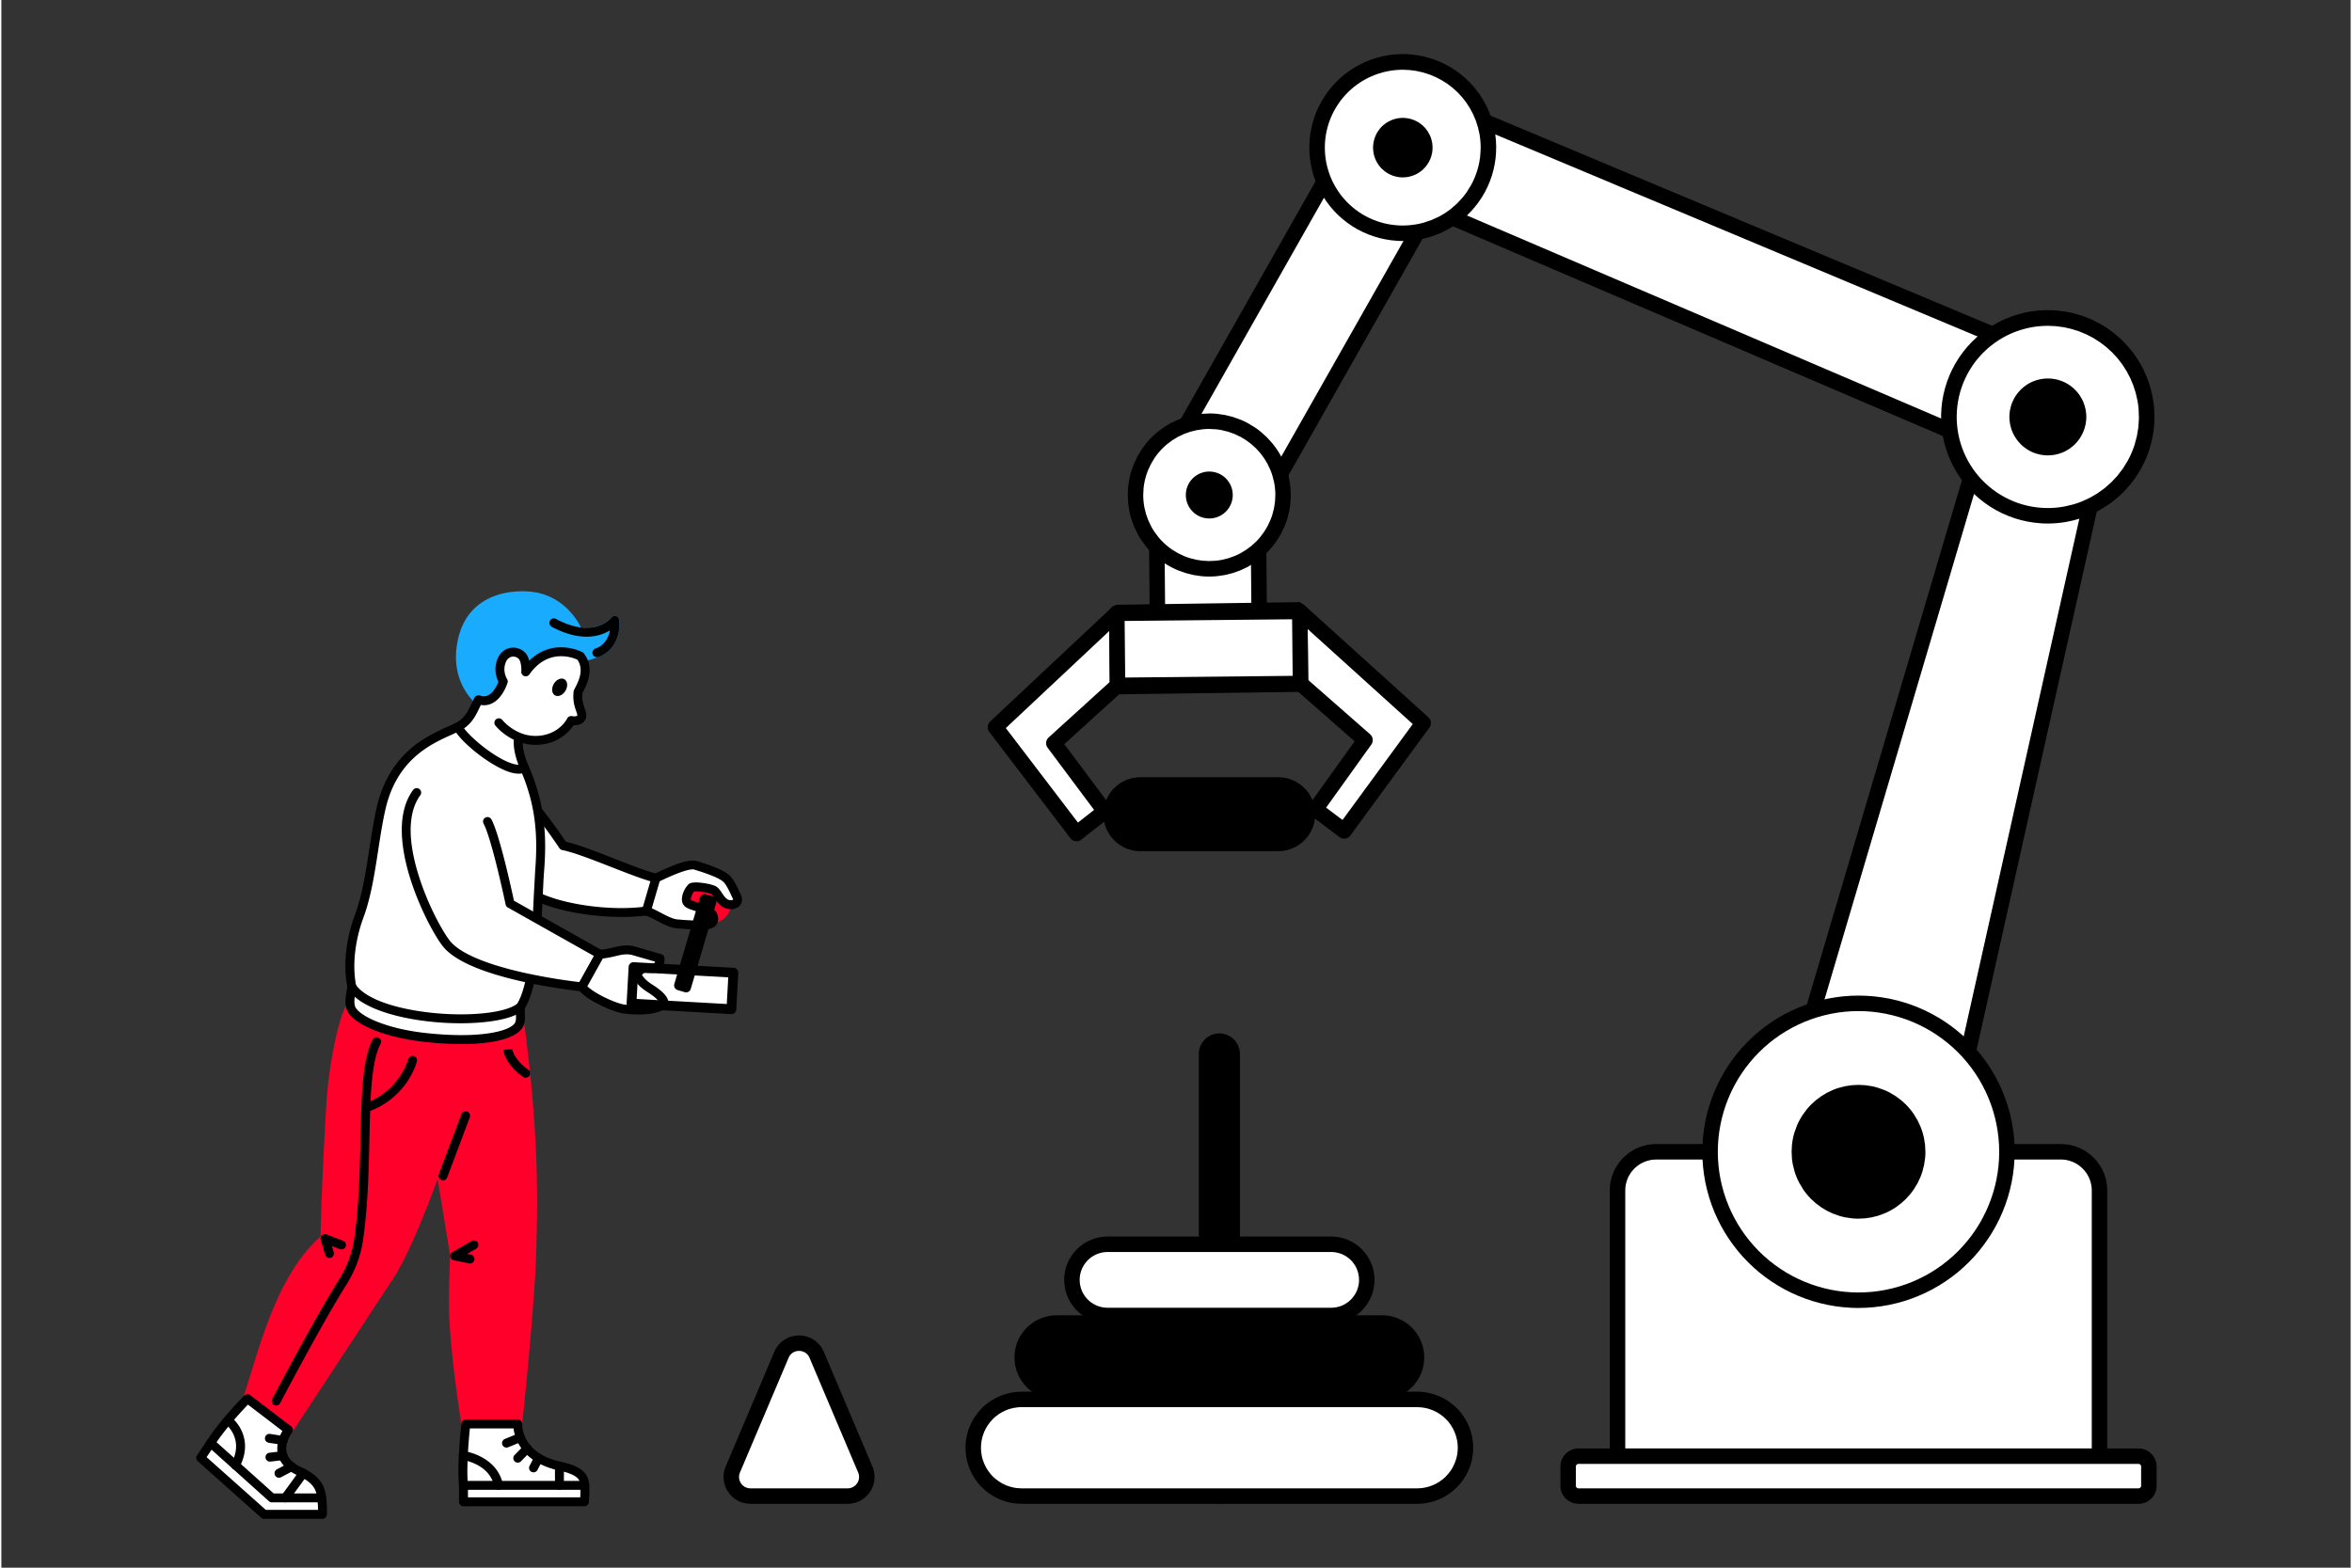 <svg xmlns="http://www.w3.org/2000/svg" xmlns:xlink="http://www.w3.org/1999/xlink" width="600" height="400" viewBox="0 0 433 289" xmlns:v="https://vecta.io/nano"><rect x="0" y="0" width="433" height="289" fill="#333333" stroke="none"/><style><![CDATA[.B{fill:#fff}.C{clip-path:url(#B)}]]></style><path d="M305.007 212.328h74.574l.699.034a6.77 6.77 0 0 1 .693.103l.679.171c.224.067.442.146.659.235a6.54 6.54 0 0 1 .633.301l.601.358.562.417.518.47.471.519.417.564c.13.193.25.393.36.601s.209.415.299.632.168.436.236.659l.169.679.103.693.035.699v48.982h-88.84v-48.982a6.8 6.8 0 0 1 .035-.699c.021-.233.056-.463.102-.693l.17-.679c.067-.224.146-.443.235-.659a6.65 6.65 0 0 1 .3-.632c.11-.208.23-.407.36-.601l.416-.564.47-.519.519-.47.563-.417.6-.358.633-.301a6.65 6.65 0 0 1 .661-.235l.678-.171a6.95 6.95 0 0 1 .694-.103l.696-.034z" class="B"/><path d="M299.302 267.019h85.985v-47.556l-.026-.56-.083-.554-.137-.543-.188-.527-.24-.507c-.088-.165-.185-.324-.289-.479l-.334-.449-.375-.415-.415-.376-.451-.334c-.155-.104-.314-.201-.479-.287a5.44 5.44 0 0 0-.506-.241l-.528-.188a5.56 5.56 0 0 0-.541-.137 5.44 5.44 0 0 0-.554-.082c-.186-.019-.372-.028-.56-.028h-74.574l-.559.028a5.42 5.42 0 0 0-.553.082l-.544.137-.525.188c-.173.071-.341.152-.507.241a5.14 5.14 0 0 0-.479.287c-.156.104-.306.215-.45.334s-.283.244-.415.376l-.375.415c-.12.144-.23.295-.334.449l-.288.479c-.089.166-.168.334-.24.507s-.136.349-.188.527-.1.36-.137.543a5.44 5.44 0 0 0-.083.554l-.027.56v47.556zm87.413 2.853h-88.84a1.54 1.54 0 0 1-.279-.026 1.66 1.66 0 0 1-.268-.082 1.5 1.5 0 0 1-.247-.132 1.49 1.49 0 0 1-.217-.178c-.066-.067-.125-.14-.177-.216s-.095-.16-.132-.246-.062-.177-.081-.27a1.36 1.36 0 0 1-.027-.277v-48.982l.041-.84a8.66 8.66 0 0 1 .126-.83 8.14 8.14 0 0 1 .204-.814l.284-.791a8.09 8.09 0 0 1 .359-.759l.431-.721.501-.675c.177-.216.366-.424.564-.622l.622-.563c.217-.179.441-.346.674-.5l.721-.432a8.21 8.21 0 0 1 .758-.361l.792-.282.813-.206.832-.123.837-.043h74.574l.839.043c.279.026.555.069.831.123l.813.206a8.19 8.19 0 0 1 .792.282l.759.361c.247.131.488.275.72.432a8.11 8.11 0 0 1 .675.5l.621.563.565.622.5.675.433.721c.132.246.251.5.359.759s.202.523.283.791a8.81 8.81 0 0 1 .205.814l.125.83.041.84v48.982c0 .094-.008.186-.028.277a1.4 1.4 0 0 1-.081.27c-.037.086-.08.167-.132.246a1.5 1.5 0 0 1-.178.216c-.065.064-.137.126-.215.178a1.5 1.5 0 0 1-.247.132 1.58 1.58 0 0 1-.267.082 1.54 1.54 0 0 1-.278.026z"/><path d="M357.44 216.59l-30.153-7.82 39.784-134.533 20.948 5.432z" class="B"/><path d="M329.073 207.76l27.296 7.078 29.957-134.135-18.276-4.738-38.977 131.795zm28.367 10.258a1.44 1.44 0 0 1-.358-.046l-30.153-7.82c-.093-.024-.183-.058-.268-.099s-.167-.092-.243-.15-.146-.124-.208-.197-.118-.149-.165-.232a1.47 1.47 0 0 1-.115-.261 1.43 1.43 0 0 1-.062-.28c-.01-.095-.012-.189-.002-.285a1.48 1.48 0 0 1 .051-.281l39.786-134.532a1.38 1.38 0 0 1 .104-.255 1.46 1.46 0 0 1 .147-.229c.057-.072.121-.138.19-.197a1.26 1.26 0 0 1 .225-.157c.079-.046.163-.083.249-.112s.177-.049.268-.062a1.47 1.47 0 0 1 .274-.009 1.54 1.54 0 0 1 .269.043l20.948 5.432a1.51 1.51 0 0 1 .256.095c.083.039.162.087.236.143s.141.114.202.182a1.36 1.36 0 0 1 .165.22 1.48 1.48 0 0 1 .121.246c.031.085.055.173.069.264a1.26 1.26 0 0 1 .019.272 1.36 1.36 0 0 1-.033.272L358.833 216.9c-.036.158-.097.309-.183.445a1.41 1.41 0 0 1-.317.358c-.128.102-.268.179-.421.233s-.309.082-.472.082h0z"/><path d="M382.129 67.981l-7.784 17.923-119.259-51.071 7.382-16.996z" class="B"/><path d="M256.966 34.088l116.636 49.945 6.643-15.295-117.029-49.041-6.25 14.391zm117.377 53.243c-.195 0-.381-.039-.561-.114L254.525 36.146a1.44 1.44 0 0 1-.246-.136c-.077-.053-.149-.112-.215-.18s-.124-.141-.174-.221a1.51 1.51 0 0 1-.13-.249c-.034-.088-.06-.178-.077-.269s-.024-.187-.023-.28.013-.188.032-.279.048-.181.086-.267l7.381-16.997a1.47 1.47 0 0 1 .136-.242 1.34 1.34 0 0 1 .179-.212c.066-.065.138-.123.216-.174a1.42 1.42 0 0 1 .248-.128 1.47 1.47 0 0 1 .265-.078 1.51 1.51 0 0 1 .276-.026c.093.002.186.013.276.029a1.51 1.51 0 0 1 .265.083l119.66 50.144a1.45 1.45 0 0 1 .248.135 1.49 1.49 0 0 1 .217.18 1.41 1.41 0 0 1 .178.221 1.38 1.38 0 0 1 .13.25 1.28 1.28 0 0 1 .078.27c.018.094.026.188.024.282s-.011.188-.03.281a1.61 1.61 0 0 1-.087.268l-7.784 17.922a1.38 1.38 0 0 1-.217.351 1.42 1.42 0 0 1-.309.275 1.48 1.48 0 0 1-.374.174 1.5 1.5 0 0 1-.411.058h0z"/><path d="M395.407 76.861l-.023.895-.065.891-.111.889-.151.88-.196.873-.24.862-.28.85-.321.834-.362.818-.402.798-.441.778-.477.755-.516.731-.549.705-.584.677-.617.647-.647.617-.676.583-.705.552-.73.515-.757.478-.777.441-.798.401-.819.363-.833.322-.848.28-.863.238-.872.196-.881.152-.888.108-.89.066-.894.023a17.79 17.79 0 0 1-.895-.023l-.892-.066-.887-.108-.881-.152-.872-.196-.862-.238-.849-.28-.835-.322-.816-.363-.799-.401-.779-.441-.753-.478-.732-.515-.705-.552-.678-.583-.646-.617-.617-.647-.583-.677-.551-.705-.514-.731-.479-.755-.441-.778-.401-.798-.362-.818-.323-.834-.28-.85-.238-.862-.196-.873-.153-.88-.108-.889-.066-.891-.021-.895.021-.895.066-.89.108-.889.153-.88.196-.873.238-.862.28-.851.323-.834.362-.817.401-.798.441-.778.479-.756.514-.731.551-.705.583-.676.617-.648.646-.616.678-.585.705-.551.732-.514.753-.479.779-.441.799-.4.816-.363.835-.322.849-.28.862-.238.872-.196.881-.152.887-.11.892-.065.895-.021.894.021.89.065.888.11.881.152.872.196.863.238.848.28.833.322.819.363.798.4.777.441.757.479.73.514.705.551.676.585.647.616.617.648.584.676.549.705.516.732.477.755.441.778.402.798.362.817.321.834.28.851.24.862.196.873.151.88.111.889.065.89.023.895z" class="B"/><path d="M377.227 60.063l-.872.021-.871.065-.864.11-.86.155-.848.201-.838.243-.823.288-.809.329-.79.371-.769.411-.747.451-.722.488-.696.526-.669.561-.638.597-.606.627-.573.659-.538.687-.501.713-.463.741-.425.762-.384.783-.344.803-.3.819-.258.834-.215.845-.169.856-.126.863-.08.869-.035.871.009.873.056.872.1.865.145.861.19.853.233.84.278.826.319.813.362.794.401.774.443.752.48.729.517.702.553.675.588.645.622.613.65.581.681.546.708.51.733.473.757.434.779.394.798.354.815.312.831.268.844.225.853.18.862.137.869.091.871.044.872.002.872-.045.868-.091.862-.135 1.603-.376c.53-.15 1.05-.328 1.561-.53l1.5-.681 1.426-.826 1.338-.961 1.237-1.089 1.125-1.203 1.001-1.309.869-1.399c.268-.482.51-.975.728-1.479a16.47 16.47 0 0 0 .579-1.543l.425-1.592.267-1.627.106-1.644-.057-1.647c-.043-.548-.117-1.092-.216-1.633l-.324-1.42-.445-1.387-.563-1.343-.679-1.288-.787-1.226-.889-1.151-.987-1.07-1.076-.979-1.156-.887-1.228-.78-1.294-.673-1.343-.556-1.388-.439-1.421-.317-1.443-.193-1.457-.068h0zm-.044 36.447a20.87 20.87 0 0 1-1.25-.039l-1.243-.119-1.235-.197-1.219-.274-1.198-.353-1.176-.43-1.144-.501-1.111-.573-1.071-.643-1.029-.71-.981-.773-.93-.834-.876-.892-.817-.946-.757-.995-.689-1.041-.624-1.084-.554-1.121-.479-1.152-.408-1.184-.331-1.205-.254-1.225-.175-1.237-.097-1.246-.018-1.25.063-1.248.141-1.243.22-1.229.298-1.214.373-1.193.449-1.166.522-1.135.594-1.102.662-1.061.729-1.016.79-.967.852-.916.908-.859.96-.8 1.008-.739 1.054-.671 1.095-.604 1.13-.532 1.162-.461 1.188-.385 1.21-.31 1.229-.231 1.24-.152 1.248-.074 1.25.006 1.246.086 1.238.162 1.227.243 1.209.319 1.184.396 1.158.471 1.125.543 1.089.613 1.049.682 1.002.747.953.809.9.868.841.922.783.976.719 1.022.652 1.066.583 1.105.512 1.141.439 1.17.363 1.196.287 1.217.209 1.233.13 1.242.051 1.249-.028 1.251-.108 1.244-.187 1.236-.265 1.223-.342 1.202-.417 1.178-.493 1.149-.563 1.115-.633 1.077-.7 1.037-.765.987-.827.938-.882.885-.939.826-.989.764-1.034.7-1.078.633-1.117.563-1.149.491-1.177.416-1.202.343-1.221.264a19.3 19.3 0 0 1-3.542.326z"/><path d="M245.568 30.397l17.161 9.337-31.952 56.377-17.16-9.336z" class="B"/><path d="M215.574 86.216l14.653 7.972 30.544-53.895-14.654-7.973-30.543 53.896zm15.203 11.323c-.242 0-.469-.058-.681-.174l-17.161-9.337a1.44 1.44 0 0 1-.234-.159c-.073-.061-.139-.128-.198-.201a1.36 1.36 0 0 1-.153-.238 1.32 1.32 0 0 1-.105-.264c-.026-.091-.042-.183-.05-.278s-.005-.188.005-.28a1.38 1.38 0 0 1 .062-.278 1.44 1.44 0 0 1 .113-.258l31.952-56.378c.046-.08.099-.156.159-.227s.127-.133.2-.191.151-.107.234-.149a1.6 1.6 0 0 1 .257-.102c.088-.024.18-.041.271-.049a1.35 1.35 0 0 1 .277.003c.092.01.182.029.271.058a1.41 1.41 0 0 1 .254.107l17.161 9.337a1.42 1.42 0 0 1 .234.159c.073.061.139.128.197.202a1.31 1.31 0 0 1 .154.238 1.3 1.3 0 0 1 .104.262c.026.092.043.184.051.278s.005.188-.005.282-.032.188-.062.277a1.38 1.38 0 0 1-.114.258l-31.952 56.378a1.37 1.37 0 0 1-.523.529c-.222.131-.461.195-.718.195h0z"/><path d="M231.828 112.795l-18.754.189-.195-21.639 18.754-.191z" class="B"/><path d="M214.319 92.758l.169 18.785 15.9-.16-.168-18.787-15.901.162zm-1.245 21.654c-.094 0-.187-.01-.277-.027a1.38 1.38 0 0 1-.266-.08 1.47 1.47 0 0 1-.248-.131c-.076-.052-.148-.109-.215-.177s-.125-.137-.177-.212-.096-.16-.132-.245a1.49 1.49 0 0 1-.083-.266 1.52 1.52 0 0 1-.029-.276l-.194-21.642a1.52 1.52 0 0 1 .024-.278 1.53 1.53 0 0 1 .079-.268c.035-.086.079-.17.13-.249s.109-.149.175-.217.137-.127.215-.18a1.57 1.57 0 0 1 .245-.134c.086-.037.175-.064.267-.084s.184-.029.278-.029l18.755-.19h.014a1.53 1.53 0 0 1 .278.026 1.59 1.59 0 0 1 .266.08c.087.036.168.079.246.131a1.58 1.58 0 0 1 .215.175 1.35 1.35 0 0 1 .177.215 1.26 1.26 0 0 1 .132.245c.037.085.064.174.083.266a1.36 1.36 0 0 1 .029.275l.194 21.641c.001.095-.007.188-.024.278s-.044.182-.079.27-.077.168-.129.246a1.37 1.37 0 0 1-.175.218c-.066.067-.137.127-.215.181a1.35 1.35 0 0 1-.245.134c-.087.036-.175.064-.267.083a1.29 1.29 0 0 1-.277.03l-18.755.191h-.015z"/><path d="M205.591 113.06l-22.372 21.001 14.95 19.593 5.213-4.085L193.993 137l11.732-10.656z" class="B"/><path d="M185.134 134.219l13.293 17.422 2.977-2.335-8.556-11.452a1.41 1.41 0 0 1-.277-.991c.018-.177.065-.344.145-.502a1.45 1.45 0 0 1 .316-.417l11.259-10.227-.094-9.392-19.063 17.894zm13.035 20.862c-.061 0-.121-.003-.181-.012a1.41 1.41 0 0 1-.531-.178c-.166-.096-.306-.22-.421-.371l-14.951-19.595c-.107-.14-.186-.295-.235-.464s-.067-.343-.053-.519a1.46 1.46 0 0 1 .137-.503 1.45 1.45 0 0 1 .309-.42l22.373-21a1.42 1.42 0 0 1 .336-.235c.125-.062.255-.106.391-.129s.273-.028.412-.014a1.49 1.49 0 0 1 .397.105 1.42 1.42 0 0 1 .351.215 1.36 1.36 0 0 1 .451.677c.042.132.063.269.064.407l.135 13.282c.001.205-.039.399-.12.587a1.4 1.4 0 0 1-.348.484l-10.773 9.783 8.614 11.532a1.3 1.3 0 0 1 .142.235c.041.084.072.169.096.26s.037.18.043.271a1.58 1.58 0 0 1-.009.275c-.014.092-.034.182-.063.268a1.43 1.43 0 0 1-.114.252c-.046.081-.099.155-.159.225s-.126.133-.2.19l-5.213 4.085a1.37 1.37 0 0 1-.88.307z"/><path d="M239.31 112.72l22.74 20.564-14.561 19.884-5.292-3.981 9.141-12.752-11.894-10.433z" class="B"/><path d="M244.168 148.885l3.023 2.275 12.948-17.681-19.37-17.515.095 9.386 11.413 10.011c.133.117.241.254.323.411a1.41 1.41 0 0 1 .153.499c.021.177.008.351-.036.521a1.4 1.4 0 0 1-.223.473l-8.326 11.62zm3.321 5.711a1.39 1.39 0 0 1-.857-.287l-5.292-3.98a1.38 1.38 0 0 1-.203-.187 1.47 1.47 0 0 1-.164-.221 1.36 1.36 0 0 1-.186-.517c-.014-.092-.019-.184-.015-.275a1.32 1.32 0 0 1 .038-.273c.021-.09.052-.176.09-.26s.084-.164.138-.238l8.386-11.702-10.92-9.578c-.152-.135-.271-.293-.355-.478s-.129-.378-.13-.581l-.134-13.283c-.001-.14.017-.274.056-.408a1.44 1.44 0 0 1 .169-.375c.075-.117.165-.222.269-.312a1.48 1.48 0 0 1 .348-.222 1.36 1.36 0 0 1 .396-.112c.138-.02.275-.018.412.005a1.42 1.42 0 0 1 .393.121c.125.061.238.137.342.229l22.741 20.563a1.44 1.44 0 0 1 .317.414c.079.157.128.325.146.5s.003.35-.042.52a1.43 1.43 0 0 1-.228.471l-14.562 19.884a1.41 1.41 0 0 1-.505.43 1.39 1.39 0 0 1-.648.152h0z"/><path d="M239.451 126.012l-33.717.341-.134-13.282 33.717-.341zm130.203 86.316l-.033 1.343-.099 1.34-.165 1.333-.23 1.322-.293 1.311-.358 1.295-.42 1.275-.484 1.254-.544 1.229-.605 1.199-.662 1.168-.718 1.135-.773 1.099-.827 1.06-.876 1.017-.926.973-.973.926-1.016.877-1.058.827-1.1.773-1.134.718-1.168.663-1.2.604-1.228.546-1.251.482-1.276.422-1.293.357-1.312.294-1.323.23-1.333.163-1.339.099-1.342.034a26.1 26.1 0 0 1-1.342-.034l-1.34-.099-1.334-.163-1.323-.23-1.309-.294-1.296-.357-1.274-.422-1.252-.482-1.228-.546-1.202-.604-1.167-.663-1.136-.718-1.097-.773-1.06-.827-1.017-.877-.972-.926-.926-.973-.876-1.017-.829-1.06-.771-1.099-.718-1.135-.662-1.168-.604-1.199-.546-1.229-.482-1.254-.422-1.275-.357-1.295-.294-1.311-.231-1.322-.162-1.333-.1-1.34-.033-1.343.033-1.343.1-1.341.162-1.332.231-1.323.294-1.312.357-1.293.422-1.276.482-1.254.546-1.228.604-1.199.662-1.169.718-1.136.771-1.097.829-1.06.876-1.016.926-.975.972-.925 1.017-.878 1.06-.826 1.097-.773 1.136-.719 1.167-.662 1.202-.604 1.228-.544 1.252-.483 1.274-.422 1.296-.357 1.309-.294 1.323-.23 1.334-.164 1.34-.1 1.342-.033 1.342.033 1.339.1 1.333.164 1.323.23 1.312.294 1.293.357 1.276.422 1.251.483 1.228.544 1.2.604 1.168.662 1.134.719 1.1.773 1.058.826 1.016.878.973.925.926.975.876 1.016.827 1.06.773 1.097.718 1.136.662 1.169.605 1.199.544 1.228.484 1.254.42 1.276.358 1.293.293 1.312.23 1.323.165 1.332.099 1.341.033 1.343z" class="B"/><path d="M342.294 186.39l-1.272.03-1.271.094-1.262.155-1.254.218-1.242.279-1.227.339-1.208.4-1.188.458-1.164.516-1.137.572-1.108.627-1.076.683-1.041.731-1.003.785-.964.831-.921.878-.878.922-.831.964-.783 1.003-.733 1.043-.681 1.074-.626 1.108-.573 1.138-.516 1.163-.458 1.188-.399 1.209-.34 1.227-.279 1.241-.218 1.255-.156 1.264-.092 1.27-.032 1.273.032 1.272.092 1.271.156 1.263.218 1.255.279 1.242.34 1.227.399 1.209.458 1.188.516 1.164.573 1.136.626 1.108.681 1.076.733 1.041.783 1.003.831.964.878.923.921.877.964.832 1.003.783 1.041.734 1.076.681 1.108.628 1.137.572 1.164.516 1.188.458 1.208.399 1.227.339 1.242.28 1.254.217 1.262.156 1.271.093 1.272.032 1.273-.032 1.269-.093 1.263-.156 1.254-.217 1.243-.28 1.226-.339 1.209-.399 1.188-.458 1.163-.516 1.137-.572 1.106-.628 1.077-.681 1.04-.734 1.003-.783.965-.832.922-.877.877-.923.832-.964.783-1.003.733-1.041.681-1.076.627-1.108.572-1.136.516-1.164.458-1.188.399-1.209.34-1.227.278-1.242.219-1.255.155-1.263.094-1.271.03-1.272-.032-1.272-.096-1.27-.156-1.264-.219-1.253-.28-1.241-.34-1.227-.399-1.209-.458-1.188-.517-1.163-.573-1.136-.627-1.108-.681-1.074-.733-1.04-.783-1.003-.832-.964-.877-.922-.922-.877-.964-.832-1.002-.783-1.042-.733-1.074-.682-1.108-.628-1.135-.573-1.164-.516-1.187-.459-1.208-.399-1.226-.341-1.243-.28-1.251-.218-1.264-.158-1.269-.094-1.27-.031zm0 54.731c-.472 0-.942-.012-1.413-.035l-1.407-.104-1.403-.172-1.393-.243-1.378-.31-1.363-.377-1.34-.442-1.319-.509-1.291-.572-1.263-.636-1.229-.697-1.195-.756-1.156-.813-1.113-.869-1.07-.923-1.022-.976-.975-1.023-.923-1.07-.868-1.113-.814-1.156-.755-1.193-.698-1.23-.634-1.262-.573-1.291-.508-1.319-.443-1.343-.377-1.361-.311-1.379-.24-1.392-.174-1.403-.104-1.41-.034-1.412.034-1.412.104-1.41.174-1.402.24-1.393.311-1.38.377-1.36.443-1.343.508-1.318.573-1.293.634-1.261.698-1.23.755-1.193.814-1.156.868-1.114.923-1.069.975-1.023 1.022-.975 1.07-.924 1.113-.869 1.156-.813 1.195-.757 1.229-.696 1.263-.636 1.291-.572 1.319-.51 1.34-.442 1.363-.377 1.378-.311 1.393-.24 1.403-.174 1.407-.104 1.413-.034 1.412.034 1.41.104 1.402.174 1.392.24 1.379.311 1.361.377 1.341.442 1.319.51 1.292.572 1.26.636 1.23.696 1.194.757 1.155.813 1.113.869 1.069.924 1.023.975.974 1.023.924 1.069.87 1.114.813 1.156.754 1.193.696 1.23.635 1.261.574 1.293.507 1.318.445 1.343.376 1.36.309 1.38.242 1.393.172 1.402.104 1.41.035 1.412-.036 1.412-.105 1.409-.174 1.401-.242 1.393-.312 1.379-.377 1.36-.444 1.342-.509 1.317-.574 1.291-.636 1.262-.696 1.229-.757 1.192-.813 1.155-.869 1.114-.923 1.07-.975 1.021-1.022.976-1.069.923-1.112.868-1.156.814-1.193.756-1.228.698-1.262.636-1.292.572-1.317.51-1.341.443-1.362.379-1.377.31-1.393.243-1.401.174-1.409.106-1.406.036zm10.903-28.793l-.053 1.068-.156 1.059-.26 1.039-.36 1.008-.458.967-.55.918-.638.859-.719.793-.793.719-.86.638-.917.55-.967.457-1.008.36-1.039.261a10.72 10.72 0 0 1-1.059.156c-.354.036-.711.053-1.068.053s-.714-.017-1.068-.053l-1.06-.156-1.036-.261c-.342-.103-.678-.224-1.008-.36l-.967-.457a11.08 11.08 0 0 1-.918-.55l-.86-.638-.792-.719-.718-.793c-.228-.275-.44-.563-.638-.859a10.98 10.98 0 0 1-.551-.918l-.458-.967c-.137-.33-.256-.668-.36-1.008l-.26-1.039-.157-1.059-.053-1.068c0-.358.018-.714.053-1.069l.157-1.059a10.57 10.57 0 0 1 .26-1.038l.36-1.007c.136-.33.291-.652.458-.968l.551-.918a10.05 10.05 0 0 1 .638-.859c.226-.276.465-.541.718-.793l.792-.719.86-.637.918-.551a11.09 11.09 0 0 1 .967-.458l1.008-.36 1.036-.26a10.54 10.54 0 0 1 1.06-.157l1.068-.053a10.88 10.88 0 0 1 1.068.053c.356.034.709.087 1.059.157l1.039.26 1.008.36.967.458.917.551a10.85 10.85 0 0 1 .86.637l.793.719.719.793a10.91 10.91 0 0 1 .638.859l.55.918.458.968.36 1.007.26 1.038.156 1.059c.036.355.053.711.053 1.069z"/><path d="M342.294 202.852l-.93.044-.919.138-.902.226-.876.313-.839.399a8.95 8.95 0 0 0-.798.478l-.746.555c-.241.196-.471.404-.69.624l-.625.689a8.93 8.93 0 0 0-.553.746 8.98 8.98 0 0 0-.479.799 9.11 9.11 0 0 0-.397.842 9.48 9.48 0 0 0-.314.875l-.226.902-.137.92-.044.929.044.929.137.921.226.901.314.876.397.841.479.798a8.89 8.89 0 0 0 .553.747l.625.689.69.623c.239.198.488.383.746.555a9.06 9.06 0 0 0 .798.479c.273.147.553.279.839.397l.876.313.902.226a9.3 9.3 0 0 0 .919.137l.93.047c.31 0 .619-.017.928-.047a8.91 8.91 0 0 0 .92-.137c.304-.06.605-.136.902-.226l.875-.313a9.06 9.06 0 0 0 .84-.397c.273-.146.54-.305.798-.479a8.74 8.74 0 0 0 .746-.555 8.86 8.86 0 0 0 .689-.623l.625-.689.553-.747.478-.798.398-.841a9.13 9.13 0 0 0 .313-.876l.227-.901.136-.921.046-.929a9.29 9.29 0 0 0-.047-.929c-.03-.309-.076-.615-.137-.92l-.227-.901c-.09-.298-.196-.589-.314-.876s-.252-.566-.398-.84-.305-.54-.477-.798l-.556-.746a9.04 9.04 0 0 0-.623-.69l-.689-.624-.746-.553c-.258-.174-.525-.333-.798-.479l-.839-.398-.876-.313c-.297-.092-.597-.166-.902-.227a9.41 9.41 0 0 0-.918-.14 8.95 8.95 0 0 0-.927-.045h0zm0 21.807a12.5 12.5 0 0 1-1.209-.059l-1.197-.178c-.395-.078-.786-.177-1.173-.294l-1.139-.408-1.095-.517-1.037-.622-.972-.722-.896-.813a11.67 11.67 0 0 1-.813-.896 11.8 11.8 0 0 1-.721-.972l-.621-1.038a11.75 11.75 0 0 1-.517-1.094 12.35 12.35 0 0 1-.409-1.139l-.293-1.174c-.08-.396-.139-.797-.178-1.197l-.059-1.209.059-1.209c.039-.402.099-.801.178-1.196a12.45 12.45 0 0 1 .293-1.175l.409-1.14c.153-.373.326-.737.517-1.094a12.46 12.46 0 0 1 .621-1.037l.721-.974a12.3 12.3 0 0 1 .813-.896l.896-.813.972-.72 1.037-.623 1.095-.517c.373-.155.752-.291 1.139-.408l1.173-.294 1.197-.179 1.209-.059 1.208.059 1.197.179a11.99 11.99 0 0 1 1.174.294l1.139.408a12.12 12.12 0 0 1 1.094.517l1.038.623.972.72c.313.256.611.528.896.813s.556.584.812.896.498.637.721.974l.623 1.037.517 1.094c.155.373.291.753.407 1.14s.217.777.295 1.175l.178 1.196.059 1.209c0 .404-.02.807-.061 1.209l-.178 1.195-.295 1.174c-.117.387-.254.766-.408 1.139l-.517 1.094-.624 1.037a11.91 11.91 0 0 1-.721.972l-.811.896-.896.813-.972.721a11.8 11.8 0 0 1-1.037.622 12.54 12.54 0 0 1-1.093.518l-1.139.409-1.173.295-1.196.179-1.209.059z"/><path d="M236.235 91.254l-.065 1.332a12.98 12.98 0 0 1-.196 1.321c-.086.438-.194.868-.324 1.296l-.449 1.258-.571 1.205-.686 1.146-.795 1.071-.897.99-.988.897-1.072.793-1.146.688-1.207.569c-.412.172-.831.321-1.257.45l-1.295.324-1.32.197-1.333.065c-.446 0-.89-.022-1.333-.065l-1.321-.197c-.437-.086-.869-.194-1.295-.324l-1.257-.45-1.207-.569-1.145-.688c-.37-.246-.727-.512-1.071-.793s-.674-.583-.99-.897l-.897-.99-.794-1.071-.687-1.146-.57-1.205a13.45 13.45 0 0 1-.45-1.258l-.324-1.296-.195-1.321-.066-1.332a13.46 13.46 0 0 1 .066-1.333 13.35 13.35 0 0 1 .195-1.321l.324-1.295.45-1.258.57-1.206.687-1.146.794-1.072a13.58 13.58 0 0 1 .897-.989l.99-.896 1.071-.795 1.145-.688 1.207-.569 1.257-.45 1.295-.324c.436-.088.876-.152 1.321-.197l1.333-.065 1.333.065 1.32.197a13.32 13.32 0 0 1 1.295.324l1.257.45 1.207.569 1.146.688 1.072.795.988.896.897.989.795 1.072.686 1.146.571 1.206.449 1.258c.13.427.238.858.324 1.295s.153.878.196 1.321a13.46 13.46 0 0 1 .065 1.333z" class="B"/><path d="M222.635 79.076c-.399 0-.797.02-1.194.06l-1.181.175-1.159.29-1.125.401-1.08.512-1.025.614-.958.713c-.309.252-.604.52-.886.803a11.79 11.79 0 0 0-.802.885c-.254.308-.491.629-.711.96l-.615 1.024-.51 1.08c-.153.369-.287.744-.403 1.126a12.19 12.19 0 0 0-.29 1.159 11.73 11.73 0 0 0-.175 1.182l-.06 1.194a11.88 11.88 0 0 0 .06 1.192c.038.397.097.792.175 1.183l.29 1.158.403 1.126.51 1.08c.188.352.393.692.615 1.024l.711.96a11.21 11.21 0 0 0 .802.885 11.85 11.85 0 0 0 .886.804 11.87 11.87 0 0 0 .958.711l1.025.614 1.08.512c.368.153.743.286 1.125.402l1.159.29 1.181.175 1.194.059 1.193-.059c.397-.038.791-.098 1.181-.175l1.16-.29 1.125-.402c.369-.151.728-.323 1.081-.512l1.024-.614.959-.711.885-.804c.282-.28.548-.575.802-.885l.711-.96.614-1.024.511-1.08c.153-.368.288-.743.403-1.126l.291-1.158.175-1.183.059-1.192c0-.399-.021-.797-.06-1.194a12.41 12.41 0 0 0-.176-1.181l-.292-1.159a11.86 11.86 0 0 0-.403-1.125l-.511-1.079-.615-1.024-.711-.96-.802-.885-.885-.801-.958-.713-1.024-.613-1.08-.512-1.124-.404-1.159-.291c-.39-.078-.784-.137-1.181-.176l-1.193-.061zm0 27.209a15.12 15.12 0 0 1-1.474-.071l-1.459-.217-1.431-.359-1.388-.497a14.61 14.61 0 0 1-1.333-.631c-.435-.23-.857-.484-1.265-.758l-1.185-.878-1.092-.991c-.348-.347-.678-.713-.991-1.094l-.877-1.185c-.274-.408-.526-.829-.759-1.265l-.63-1.334-.497-1.389c-.143-.471-.262-.947-.358-1.431l-.217-1.458-.072-1.474.072-1.474.217-1.459c.096-.483.215-.961.358-1.43l.497-1.391.63-1.332.759-1.266.877-1.185c.313-.382.644-.745.991-1.093a14.59 14.59 0 0 1 1.092-.991l1.185-.879a14.8 14.8 0 0 1 1.265-.759l1.333-.63 1.388-.498 1.431-.357c.483-.097.97-.168 1.459-.217l1.474-.073a15.08 15.08 0 0 1 1.472.073l1.459.217 1.43.357 1.389.498c.456.188.9.397 1.333.63l1.266.759a14.68 14.68 0 0 1 1.184.879l1.093.991.989 1.093a14.94 14.94 0 0 1 .879 1.185c.274.408.526.83.759 1.266l.63 1.332.496 1.391c.144.469.262.946.359 1.43l.215 1.459.073 1.474-.074 1.473c-.048.49-.121.976-.217 1.458l-.36 1.43c-.143.472-.31.935-.498 1.389l-.631 1.333-.759 1.263a14.7 14.7 0 0 1-.878 1.186l-.99 1.094c-.348.348-.711.678-1.092.989l-1.184.878-1.265.759-1.333.631-1.388.499-1.429.359-1.458.217a15.01 15.01 0 0 1-1.47.074zm160.218-29.424c0 .186-.008.371-.028.556l-.081.55-.134.539a5.39 5.39 0 0 1-.188.522c-.07.173-.15.339-.238.503l-.286.478c-.102.153-.214.302-.33.444a5.37 5.37 0 0 1-.374.412l-.412.374-.445.331-.477.286c-.164.088-.332.166-.503.236l-.523.188-.538.136a5.42 5.42 0 0 1-.551.081c-.184.02-.368.028-.554.028s-.37-.009-.555-.028l-.55-.081-.539-.136c-.177-.053-.351-.115-.524-.188l-.502-.236-.476-.286-.447-.331-.411-.374-.373-.412-.332-.444-.285-.478-.239-.503-.187-.522a5.05 5.05 0 0 1-.134-.539l-.083-.55-.027-.556.027-.555.083-.55c.035-.183.08-.362.134-.539l.187-.522.239-.504c.086-.163.182-.321.285-.477l.332-.447.373-.41c.131-.132.268-.255.411-.373a5.32 5.32 0 0 1 .447-.331c.154-.104.313-.198.476-.286l.502-.238.524-.186a5.52 5.52 0 0 1 .539-.136 5.93 5.93 0 0 1 .55-.083c.185-.018.37-.026.555-.026l.554.026.551.083.538.136c.178.053.353.115.523.186l.503.238.477.286c.154.103.303.213.445.331l.412.373.374.41.33.447.286.477a5.15 5.15 0 0 1 .238.504 5.59 5.59 0 0 1 .188.522l.134.539.081.55c.02.184.028.37.028.555z"/><path d="M377.191 72.625a4.26 4.26 0 0 0-.827.081 4.35 4.35 0 0 0-.793.241c-.257.107-.501.237-.733.393a4.14 4.14 0 0 0-.641.527c-.196.195-.372.41-.526.642s-.285.475-.393.731a4.25 4.25 0 0 0-.241.794 4.26 4.26 0 0 0-.08.827 4.23 4.23 0 0 0 .08.826 4.21 4.21 0 0 0 .241.795 4.16 4.16 0 0 0 .393.732 4.31 4.31 0 0 0 .526.642 4.1 4.1 0 0 0 .642.527c.231.155.475.285.733.393s.521.186.795.239.546.082.825.082.553-.026.826-.082a4.21 4.21 0 0 0 .795-.241c.256-.105.5-.235.731-.391s.446-.329.642-.527a4.16 4.16 0 0 0 .527-.642 4.05 4.05 0 0 0 .39-.732c.107-.258.187-.522.242-.795s.081-.547.081-.826-.027-.553-.083-.826a4.17 4.17 0 0 0-.241-.793 4.13 4.13 0 0 0-.393-.733 4.31 4.31 0 0 0-.526-.642 4.25 4.25 0 0 0-.641-.526 4.3 4.3 0 0 0-.733-.392 4.23 4.23 0 0 0-.794-.242c-.271-.054-.547-.082-.824-.082zm0 11.326c-.232 0-.464-.011-.694-.033l-.688-.102-.674-.17a6.8 6.8 0 0 1-.655-.235 6.53 6.53 0 0 1-.627-.297 6.56 6.56 0 0 1-.598-.358l-.559-.414a6.71 6.71 0 0 1-.516-.467l-.466-.516-.415-.56-.358-.596c-.109-.204-.207-.415-.296-.63a6.52 6.52 0 0 1-.234-.654l-.17-.675-.101-.689c-.024-.231-.035-.462-.035-.694s.011-.463.035-.695a6.71 6.71 0 0 1 .101-.688l.17-.675c.067-.223.145-.441.234-.655l.297-.63c.108-.204.228-.402.357-.595l.415-.561.466-.516.516-.467.559-.414a6.46 6.46 0 0 1 .598-.357c.204-.111.413-.209.627-.297s.433-.168.655-.236l.674-.169.688-.102.695-.034.695.034.688.102c.228.045.452.103.674.169l.655.236a6.33 6.33 0 0 1 .629.297 6.82 6.82 0 0 1 .597.357c.193.128.379.268.56.414l.515.467.466.516c.149.181.287.367.416.561l.356.595c.11.205.209.415.298.63l.234.655.169.675.102.688c.023.232.034.464.034.695s-.011.463-.035.694l-.102.688-.17.675-.234.655-.298.629-.356.596-.416.559a6.9 6.9 0 0 1-.467.516c-.163.164-.336.32-.514.467l-.56.414-.595.358c-.205.11-.416.209-.628.297l-.656.236-.674.169-.688.103-.696.034z"/><path d="M274.082 27.216a15.66 15.66 0 0 1-.077 1.546l-.227 1.533-.375 1.501-.523 1.46-.662 1.398c-.244.457-.509.899-.796 1.328s-.594.846-.921 1.245l-1.041 1.147-1.147 1.04-1.244.923-1.328.795c-.456.245-.922.465-1.399.662l-1.458.522-1.502.377-1.532.228-1.546.074c-.517 0-1.032-.025-1.546-.074l-1.532-.228-1.501-.377-1.459-.522-1.399-.662a15.48 15.48 0 0 1-1.328-.795l-1.245-.923-1.147-1.04-1.04-1.147-.923-1.245a15.08 15.08 0 0 1-.795-1.328 15.92 15.92 0 0 1-.662-1.398l-.522-1.46-.376-1.501-.228-1.533-.076-1.546.076-1.547.228-1.533.376-1.501.522-1.458c.198-.479.418-.945.662-1.401l.795-1.328.923-1.244 1.04-1.146c.365-.366.749-.713 1.147-1.041s.815-.636 1.245-.922l1.328-.796 1.399-.663 1.459-.521 1.501-.376 1.532-.228 1.546-.076 1.546.076 1.532.228 1.502.376 1.458.521a15.28 15.28 0 0 1 1.399.663c.456.243.9.51 1.328.796s.844.594 1.244.922l1.147 1.041 1.041 1.146c.328.399.634.814.921 1.244l.796 1.328.662 1.401.523 1.458.375 1.501.227 1.533.077 1.547z" class="B"/><path d="M258.333 12.858c-.249-.001-.497.005-.745.018l-.745.054-.74.095-.733.135-.726.17-.717.207-.705.246-.69.282-.676.315-.659.353-.639.385-.618.418-.596.449-.57.48-.545.509-.519.538-.49.562-.46.587-.429.61-.396.633-.364.652-.329.67-.293.686-.258.7-.222.713-.183.724-.145.731-.108.738-.069.742-.03.748.009.744.047.745.085.742.125.735.163.729.2.719.236.707.273.694.309.679.344.662.379.645.41.622.442.601.474.577.502.552.53.523.558.498.583.467.604.436.627.403.649.371.665.336.682.302.697.266.71.229.722.192.729.153.737.115.742.078.745.039h.745l.746-.039.743-.078.736-.115a14.07 14.07 0 0 0 1.372-.321l1.333-.454 1.283-.583c.419-.215.824-.448 1.219-.705a14.01 14.01 0 0 0 1.144-.821l1.059-.93.961-1.03a14.32 14.32 0 0 0 .857-1.118l.742-1.197c.228-.409.436-.832.623-1.263a13.95 13.95 0 0 0 .493-1.319 13.98 13.98 0 0 0 .363-1.36 14.28 14.28 0 0 0 .23-1.39l.089-1.407a14.09 14.09 0 0 0-.047-1.408 14.26 14.26 0 0 0-.185-1.396l-.278-1.214-.379-1.185-.484-1.147-.579-1.101-.672-1.048-.762-.985-.842-.914-.92-.839-.989-.757-1.05-.667-1.104-.573-1.15-.478-1.186-.375-1.213-.27-1.234-.166-1.243-.058h0zm-.038 31.568c-.365 0-.729-.012-1.094-.035l-1.09-.104-1.081-.174-1.067-.24-1.05-.31-1.028-.375-1.003-.439-.972-.502-.939-.563-.901-.621-.86-.679-.816-.73-.766-.78-.716-.829-.662-.871-.604-.912-.546-.949-.483-.982-.423-1.01-.355-1.035-.29-1.057-.222-1.072-.153-1.082-.084-1.092-.016-1.096.054-1.093.125-1.088.193-1.077.26-1.063.328-1.046.394-1.021.458-.993.52-.964.58-.929.637-.891.692-.847.746-.803.795-.753.84-.7.883-.646.923-.589.958-.528.99-.468 1.018-.402 1.041-.337 1.062-.271 1.075-.202 1.086-.135 1.092-.063 1.094.005 1.092.074 1.085.144 1.073.212 1.059.281 1.039.347 1.014.413.985.474.954.538.917.598.877.653.835.709.788.76.738.808.685.854.629.896.572.935.511.968.449.999.384 1.025.317 1.047.251 1.064.183 1.08.115 1.089.043 1.095-.025 1.095-.093 1.091-.165 1.082-.231 1.07-.299 1.053-.365 1.031-.431 1.007-.494.978-.555.943-.614.907-.67.866-.722.822-.774.773-.822.723-.866.669-.906.614-.945.554-.976.493-1.006.431-1.032.365-1.053.3-1.069.23a17.16 17.16 0 0 1-3.105.283zm4.064-17.21c0 .266-.025.53-.078.792a4.1 4.1 0 0 1-.23.761 4.14 4.14 0 0 1-.375.701c-.147.222-.317.427-.505.615s-.393.355-.614.504a4.15 4.15 0 0 1-.702.376c-.246.103-.5.179-.761.23a4.12 4.12 0 0 1-.791.078 4.11 4.11 0 0 1-.791-.078c-.261-.052-.516-.128-.761-.23a4.24 4.24 0 0 1-.703-.376c-.223-.147-.426-.316-.615-.504s-.356-.394-.504-.615a4.14 4.14 0 0 1-.375-.701c-.102-.246-.179-.5-.231-.762a4.04 4.04 0 0 1-.078-.791 4.07 4.07 0 0 1 .078-.793 4.04 4.04 0 0 1 .231-.76 4.11 4.11 0 0 1 .375-.702c.148-.221.316-.426.504-.614a4.15 4.15 0 0 1 .615-.506c.222-.147.456-.272.703-.374a4.15 4.15 0 0 1 .761-.232 4.11 4.11 0 0 1 .791-.076c.266 0 .53.025.791.076a3.91 3.91 0 0 1 .761.232c.246.103.48.227.702.374a3.97 3.97 0 0 1 .614.506 4.06 4.06 0 0 1 .505.614 4.11 4.11 0 0 1 .375.702c.102.246.178.499.23.76s.078.526.078.793z"/><path d="M258.303 24.585a2.68 2.68 0 0 0-.513.05 2.56 2.56 0 0 0-.494.15c-.159.066-.311.146-.455.242s-.277.205-.398.327-.231.256-.328.399-.176.295-.243.454a2.64 2.64 0 0 0-.15.493 2.63 2.63 0 0 0-.051.515 2.6 2.6 0 0 0 .051.513c.034.169.083.334.15.493a2.57 2.57 0 0 0 .243.454c.096.145.206.277.328.4a2.53 2.53 0 0 0 .398.326c.143.095.296.178.455.243a2.49 2.49 0 0 0 .494.149c.169.034.34.051.513.051a2.6 2.6 0 0 0 .513-.051 2.49 2.49 0 0 0 .494-.149 2.54 2.54 0 0 0 .454-.243 2.55 2.55 0 0 0 .398-.326 2.61 2.61 0 0 0 .327-.4 2.42 2.42 0 0 0 .243-.454c.067-.159.117-.324.149-.493a2.53 2.53 0 0 0 .051-.513c0-.173-.016-.344-.051-.515s-.083-.332-.149-.492a2.57 2.57 0 0 0-.243-.454 2.61 2.61 0 0 0-.327-.399c-.122-.121-.256-.23-.399-.326a2.6 2.6 0 0 0-.453-.244 2.79 2.79 0 0 0-.494-.149 2.68 2.68 0 0 0-.513-.051h0zm0 8.115a5.66 5.66 0 0 1-.537-.026l-.532-.078-.523-.132-.506-.181-.486-.231c-.16-.083-.313-.177-.462-.275l-.432-.321-.398-.36c-.128-.128-.247-.262-.361-.4a5.43 5.43 0 0 1-.321-.432c-.1-.149-.192-.304-.276-.462l-.231-.486-.18-.508c-.052-.17-.096-.345-.131-.521l-.079-.532-.027-.538a5.42 5.42 0 0 1 .027-.539l.079-.531.131-.521.18-.507.231-.486a5.14 5.14 0 0 1 .276-.463l.321-.432c.114-.139.234-.271.361-.398a5.24 5.24 0 0 1 .398-.362l.432-.321.462-.276.486-.229.506-.183.523-.13a5.33 5.33 0 0 1 .532-.078 5.07 5.07 0 0 1 .537-.027c.18 0 .359.009.537.027l.533.078.522.13.506.183.486.229a5.47 5.47 0 0 1 .462.276l.433.321a5.04 5.04 0 0 1 .397.362c.128.127.249.26.361.398l.321.432.277.463c.085.158.161.32.231.486a4.77 4.77 0 0 1 .18.507l.132.521a5.35 5.35 0 0 1 .078.531l.027.539a5.7 5.7 0 0 1-.027.538c-.017.178-.045.355-.08.531l-.13.521c-.052.172-.113.342-.182.508l-.229.485-.278.462-.32.432-.361.397a5.05 5.05 0 0 1-.399.362l-.433.321c-.148.1-.303.192-.461.275a5.4 5.4 0 0 1-.486.231l-.506.182-.521.13c-.176.036-.354.063-.533.081l-.537.027zm-32.772 58.554c0 .19-.018.379-.055.565a2.9 2.9 0 0 1-.165.542c-.073.178-.163.344-.269.502s-.225.306-.36.439-.281.254-.438.36a2.87 2.87 0 0 1-1.045.433 2.89 2.89 0 0 1-.564.056c-.191 0-.379-.019-.566-.056a2.86 2.86 0 0 1-.543-.165 2.73 2.73 0 0 1-.5-.268 2.93 2.93 0 0 1-.44-.36 2.76 2.76 0 0 1-.36-.439c-.105-.158-.194-.324-.268-.502a2.9 2.9 0 0 1-.164-.542c-.038-.187-.056-.375-.056-.565a2.83 2.83 0 0 1 .056-.566c.037-.186.092-.366.164-.542s.163-.344.268-.501a2.92 2.92 0 0 1 .36-.44 2.82 2.82 0 0 1 .44-.36 2.96 2.96 0 0 1 .5-.268 3.01 3.01 0 0 1 .543-.164 2.76 2.76 0 0 1 .566-.056 2.74 2.74 0 0 1 .564.056 3.02 3.02 0 0 1 .544.164c.175.072.343.163.501.268s.304.226.438.36a2.83 2.83 0 0 1 .36.44 2.87 2.87 0 0 1 .269.501c.073.176.127.356.165.542a2.82 2.82 0 0 1 .055.566z"/><path d="M222.635 89.783c-.097 0-.193.01-.287.028s-.187.046-.277.083a1.54 1.54 0 0 0-.253.136 1.47 1.47 0 0 0-.224.185 1.37 1.37 0 0 0-.183.223 1.41 1.41 0 0 0-.136.254c-.037.088-.064.181-.083.275s-.029.19-.029.287.011.192.029.287.046.187.083.276.082.174.136.253a1.45 1.45 0 0 0 .183.223 1.46 1.46 0 0 0 .224.184c.08.055.165.099.253.136s.182.065.277.085.19.027.287.027a1.73 1.73 0 0 0 .287-.027 1.5 1.5 0 0 0 .274-.085 1.42 1.42 0 0 0 .255-.136c.08-.054.155-.115.223-.184a1.4 1.4 0 0 0 .183-.223 1.37 1.37 0 0 0 .136-.253c.037-.09.065-.183.084-.276a1.46 1.46 0 0 0 .028-.287c0-.097-.009-.192-.028-.287s-.047-.188-.084-.275-.083-.174-.136-.254-.116-.154-.183-.223a1.58 1.58 0 0 0-.223-.184c-.081-.054-.166-.099-.255-.135a1.5 1.5 0 0 0-.276-.085c-.093-.018-.188-.028-.285-.028zm0 5.795a4.42 4.42 0 0 1-.844-.082 4.29 4.29 0 0 1-.811-.248c-.262-.107-.511-.24-.748-.398a4.33 4.33 0 0 1-.655-.538 4.34 4.34 0 0 1-.538-.655c-.157-.236-.291-.485-.399-.748a4.31 4.31 0 0 1-.246-.811 4.35 4.35 0 0 1-.083-.844c0-.284.028-.566.083-.844s.137-.549.246-.812a4.4 4.4 0 0 1 .399-.748 4.32 4.32 0 0 1 .538-.655c.201-.2.42-.381.655-.537a4.23 4.23 0 0 1 .748-.399c.263-.108.533-.19.811-.247s.56-.083.844-.083a4.36 4.36 0 0 1 .844.083c.278.057.547.139.81.247s.512.241.748.399.454.337.655.537a4.32 4.32 0 0 1 .538.655 4.26 4.26 0 0 1 .399.748 4.4 4.4 0 0 1 .247.812c.055.277.083.56.083.844a4.36 4.36 0 0 1-.084.844c-.056.279-.138.549-.247.81s-.242.512-.399.748a4.27 4.27 0 0 1-.538.655 4.39 4.39 0 0 1-.654.539 4.43 4.43 0 0 1-.748.398c-.263.109-.533.191-.811.246a4.26 4.26 0 0 1-.843.084z"/><path d="M290.68 268.445h103.23a1.78 1.78 0 0 1 .37.037c.123.022.242.061.357.107a1.8 1.8 0 0 1 .329.177c.105.069.201.147.289.236a1.97 1.97 0 0 1 .237.288 1.85 1.85 0 0 1 .175.329 1.78 1.78 0 0 1 .108.356c.024.121.038.245.038.371v3.548c0 .126-.013.249-.038.372s-.06.242-.108.356a1.8 1.8 0 0 1-.175.33 1.92 1.92 0 0 1-.237.288c-.088.088-.184.167-.289.236s-.214.128-.329.176a1.77 1.77 0 0 1-.357.108c-.123.024-.246.037-.37.037H290.68a1.94 1.94 0 0 1-.372-.037 1.82 1.82 0 0 1-.355-.108 1.9 1.9 0 0 1-.33-.176c-.104-.069-.199-.148-.288-.236a1.96 1.96 0 0 1-.235-.288 2.01 2.01 0 0 1-.177-.33 1.9 1.9 0 0 1-.108-.356 1.93 1.93 0 0 1-.036-.372v-3.548c0-.126.012-.25.036-.371s.061-.24.108-.356a1.89 1.89 0 0 1 .177-.329c.068-.104.148-.199.235-.288s.184-.167.288-.236.215-.128.33-.177a1.79 1.79 0 0 1 .355-.107 1.8 1.8 0 0 1 .372-.037z" class="B"/><path d="M290.68 269.872a.48.48 0 0 0-.181.036.47.47 0 0 0-.156.104.5.5 0 0 0-.102.154.49.49 0 0 0-.037.182v3.55c0 .063.013.124.037.183a.5.5 0 0 0 .102.154.49.49 0 0 0 .156.104.5.5 0 0 0 .181.035h103.23a.51.51 0 0 0 .334-.139c.045-.046.08-.098.104-.154s.036-.119.036-.183v-3.55c0-.063-.012-.124-.036-.182a.46.46 0 0 0-.104-.154.45.45 0 0 0-.153-.104.5.5 0 0 0-.181-.036H290.68zm103.23 7.355H290.68a3.29 3.29 0 0 1-.649-.064c-.213-.044-.422-.105-.625-.19a3.22 3.22 0 0 1-.573-.307c-.183-.122-.351-.261-.506-.414s-.292-.323-.413-.506a3.41 3.41 0 0 1-.308-.574c-.085-.202-.147-.41-.19-.624a3.45 3.45 0 0 1-.065-.649v-3.55a3.37 3.37 0 0 1 .065-.65 3.2 3.2 0 0 1 .19-.623 3.32 3.32 0 0 1 .308-.576 3.52 3.52 0 0 1 .413-.504 3.3 3.3 0 0 1 .506-.414 3.44 3.44 0 0 1 .573-.309 3.54 3.54 0 0 1 .625-.189c.214-.042.431-.063.649-.063h103.23c.218 0 .434.021.648.063a3.49 3.49 0 0 1 .625.189c.201.085.393.188.575.309a3.39 3.39 0 0 1 .505.414 3.38 3.38 0 0 1 .412.504 3.29 3.29 0 0 1 .308.576 3.34 3.34 0 0 1 .19.623c.042.215.063.432.063.65v3.55a3.35 3.35 0 0 1-.063.649 3.33 3.33 0 0 1-.19.624 3.3 3.3 0 0 1-.308.574 3.41 3.41 0 0 1-.412.506 3.52 3.52 0 0 1-.505.414c-.182.121-.374.224-.576.307s-.41.146-.624.19-.431.064-.648.064zM209.975 144.7h25.321l.529.026.523.077c.173.034.344.078.513.129l.498.179c.163.067.322.143.479.226a5.17 5.17 0 0 1 .453.272c.147.098.289.203.425.315a4.7 4.7 0 0 1 .392.355l.356.392.315.425.271.454c.084.155.158.314.227.478l.179.5a4.93 4.93 0 0 1 .128.513c.035.173.061.348.079.523l.025.529-.025.527-.079.523c-.034.175-.076.346-.128.514l-.179.5-.227.477-.271.454-.315.425a5.09 5.09 0 0 1-.356.393c-.125.125-.255.243-.392.355l-.425.315c-.147.099-.297.189-.453.272l-.479.225-.498.18-.513.129-.523.077c-.176.019-.352.025-.529.025h-25.321a5.21 5.21 0 0 1-.53-.025l-.522-.077-.513-.129a4.93 4.93 0 0 1-.498-.18c-.163-.066-.323-.142-.479-.225l-.453-.272a5.29 5.29 0 0 1-.424-.315l-.393-.355c-.125-.125-.244-.256-.355-.393l-.315-.425-.272-.454-.227-.477a5.61 5.61 0 0 1-.178-.5 5.15 5.15 0 0 1-.129-.514 5.4 5.4 0 0 1-.077-.523l-.026-.527.026-.529.077-.523.129-.513.178-.5.227-.478.272-.454.315-.425a5.06 5.06 0 0 1 .355-.392 4.88 4.88 0 0 1 .393-.355 4.85 4.85 0 0 1 .424-.315c.147-.099.299-.189.453-.272l.479-.226a5.36 5.36 0 0 1 .498-.179l.513-.129.522-.077.53-.026z"/><path d="M209.973 146.127a3.92 3.92 0 0 0-.778.072c-.257.049-.506.122-.749.221s-.472.221-.69.365-.42.309-.605.493-.352.385-.497.603-.27.447-.371.688-.176.49-.228.747-.078.515-.078.778a3.82 3.82 0 0 0 .078.777c.051.256.127.505.228.746a3.93 3.93 0 0 0 .371.688c.146.219.312.419.497.604a3.86 3.86 0 0 0 1.295.857c.242.099.492.173.749.222s.518.073.778.072h25.323c.262.001.521-.022.777-.072a3.93 3.93 0 0 0 .749-.222 4 4 0 0 0 .691-.365 4.08 4.08 0 0 0 .605-.492c.186-.185.351-.385.497-.604a3.76 3.76 0 0 0 .369-.688 3.97 3.97 0 0 0 .229-.746c.05-.256.077-.516.077-.777a3.97 3.97 0 0 0-.077-.778 3.98 3.98 0 0 0-.229-.747c-.1-.24-.223-.472-.369-.688s-.312-.418-.497-.603-.388-.35-.605-.493-.449-.266-.691-.365-.492-.172-.749-.221-.515-.074-.777-.072h-25.323zm25.322 10.785h-25.323a6.55 6.55 0 0 1-.671-.029 6.51 6.51 0 0 1-.664-.095 6.6 6.6 0 0 1-.652-.161 6.43 6.43 0 0 1-.634-.222l-.608-.284-.577-.344-.541-.398-.499-.449-.452-.497-.402-.539-.346-.574c-.106-.197-.202-.4-.288-.607a6.7 6.7 0 0 1-.228-.632c-.066-.214-.12-.431-.164-.651l-.099-.665-.034-.67a6.82 6.82 0 0 1 .034-.671 6.5 6.5 0 0 1 .099-.665l.164-.651a6.25 6.25 0 0 1 .228-.632l.288-.607.346-.576c.125-.186.259-.365.402-.537a6.47 6.47 0 0 1 .452-.497l.499-.45.541-.398.577-.344.608-.283.634-.224c.214-.065.432-.117.652-.161l.664-.095.671-.028h25.323l.671.028.664.095.653.161.633.224c.208.084.41.18.608.283l.578.344.541.398.499.45a6.27 6.27 0 0 1 .452.497c.144.172.277.352.402.537l.347.576.289.607.227.632.164.651.099.665.034.671a6.85 6.85 0 0 1-.034.67l-.099.665c-.044.221-.099.438-.164.651s-.142.425-.227.632l-.289.607c-.106.197-.221.389-.347.574a6.39 6.39 0 0 1-.402.539 6.66 6.66 0 0 1-.452.497 6.26 6.26 0 0 1-.499.449 7.03 7.03 0 0 1-.541.398l-.578.344-.608.284-.633.222-.653.161a6.47 6.47 0 0 1-.664.095l-.671.029z"/><path d="M155.983 275.8h-17.919a3.5 3.5 0 0 1-.434-.027 3.4 3.4 0 0 1-.426-.079c-.14-.035-.279-.079-.413-.133s-.267-.112-.395-.182a3.34 3.34 0 0 1-.37-.228 3.57 3.57 0 0 1-.339-.272l-.302-.311c-.094-.112-.182-.229-.261-.35s-.153-.245-.217-.375a3.41 3.41 0 0 1-.169-.399 3.34 3.34 0 0 1-.119-.419c-.032-.142-.053-.283-.066-.429s-.018-.289-.013-.435a3.29 3.29 0 0 1 .041-.432c.022-.144.054-.285.093-.426a3.24 3.24 0 0 1 .145-.408l8.959-21.134c.134-.319.314-.61.535-.878a3.51 3.51 0 0 1 1.695-1.123c.331-.1.669-.15 1.017-.15a3.54 3.54 0 0 1 1.017.15 3.47 3.47 0 0 1 .93.438 3.46 3.46 0 0 1 .764.685c.221.268.399.559.535.878l8.959 21.134c.056.132.104.27.144.408s.072.282.095.426a3.47 3.47 0 0 1 .04.432c.005.146 0 .29-.014.435s-.036.287-.067.429a3.22 3.22 0 0 1-.118.419c-.048.136-.104.271-.169.399a3.38 3.38 0 0 1-.216.375c-.08.121-.167.237-.261.35a3.86 3.86 0 0 1-.303.311c-.107.098-.22.188-.338.272s-.241.16-.369.228a3.3 3.3 0 0 1-.396.182c-.134.054-.272.098-.413.133a3.32 3.32 0 0 1-.428.079 3.5 3.5 0 0 1-.434.027z" class="B"/><path d="M147.024 249.039c-.208-.002-.41.024-.608.082a2.04 2.04 0 0 0-.558.259c-.173.115-.323.251-.454.412a2 2 0 0 0-.313.529l-8.959 21.132a2 2 0 0 0-.085.243c-.025.083-.042.167-.056.253s-.021.172-.023.258 0 .172.008.258a1.95 1.95 0 0 0 .04.256 2.21 2.21 0 0 0 .07.25 2.25 2.25 0 0 0 .101.237c.038.078.081.151.129.225a1.94 1.94 0 0 0 .156.205c.056.067.115.128.179.187a1.86 1.86 0 0 0 .202.162c.07.05.144.096.219.137s.155.077.236.107a2.2 2.2 0 0 0 .246.079c.084.021.168.037.255.047l.258.017h17.919c.087 0 .173-.005.258-.017l.255-.047a2.12 2.12 0 0 0 .245-.079c.081-.031.16-.067.235-.107s.15-.087.22-.137a2.24 2.24 0 0 0 .202-.162 1.99 1.99 0 0 0 .336-.393c.047-.072.091-.146.129-.224a2.5 2.5 0 0 0 .101-.238 2.14 2.14 0 0 0 .07-.249 2.2 2.2 0 0 0 .04-.256c.008-.086.01-.171.007-.259s-.01-.171-.024-.257a1.81 1.81 0 0 0-.055-.253l-.087-.245-8.959-21.13c-.078-.193-.181-.369-.312-.529a2.05 2.05 0 0 0-.455-.412 2.03 2.03 0 0 0-.557-.258c-.201-.059-.403-.085-.611-.083zm8.959 28.188h-17.919c-.204 0-.407-.013-.609-.038a5.05 5.05 0 0 1-.599-.111c-.197-.049-.392-.112-.581-.185a4.97 4.97 0 0 1-.554-.256 5.28 5.28 0 0 1-.519-.321c-.166-.118-.325-.246-.476-.382a5.32 5.32 0 0 1-.424-.439 4.99 4.99 0 0 1-.367-.486c-.113-.17-.214-.347-.305-.529s-.169-.369-.237-.562a4.84 4.84 0 0 1-.167-.587c-.043-.199-.075-.399-.093-.604a4.75 4.75 0 0 1-.018-.609c.006-.203.024-.406.056-.607a4.93 4.93 0 0 1 .131-.597c.055-.194.124-.387.203-.574l8.959-21.133c.094-.222.204-.438.33-.644s.267-.403.421-.59a5.24 5.24 0 0 1 .501-.521c.181-.161.372-.309.573-.442a5.07 5.07 0 0 1 .63-.354c.22-.104.445-.191.677-.261a4.89 4.89 0 0 1 .706-.156 4.97 4.97 0 0 1 .722-.053 5.16 5.16 0 0 1 .722.053c.238.035.474.087.705.156a4.54 4.54 0 0 1 .676.261c.219.102.43.221.632.354s.391.281.572.442a5.03 5.03 0 0 1 .501.521c.154.187.295.384.421.59s.236.422.33.644l8.959 21.133a5.23 5.23 0 0 1 .204.574 4.89 4.89 0 0 1 .131.597 5.15 5.15 0 0 1 .056.607c.006.204 0 .408-.018.609s-.049.404-.094.604a4.57 4.57 0 0 1-.167.587 4.95 4.95 0 0 1-.237.562 4.86 4.86 0 0 1-.304.529 4.99 4.99 0 0 1-.367.486c-.133.154-.275.301-.425.439a5.12 5.12 0 0 1-.475.382c-.166.117-.339.224-.519.321a5.07 5.07 0 0 1-.555.256c-.19.072-.383.135-.581.185a4.71 4.71 0 0 1-.599.111 5.16 5.16 0 0 1-.609.038h0zm68.508-85.288c.156 0 .31.015.461.045a2.26 2.26 0 0 1 .443.135 2.56 2.56 0 0 1 .407.217 2.36 2.36 0 0 1 .358.295c.11.109.208.229.294.357s.158.266.217.408.104.291.135.442a2.31 2.31 0 0 1 .045.461v79.138c0 .155-.015.31-.045.463s-.076.299-.135.441a2.38 2.38 0 0 1-.217.408c-.087.129-.185.248-.294.357a2.36 2.36 0 0 1-.358.295c-.129.086-.265.158-.407.217a2.33 2.33 0 0 1-.443.135 2.38 2.38 0 0 1-.461.046 2.37 2.37 0 0 1-.46-.046 2.21 2.21 0 0 1-.442-.135 2.39 2.39 0 0 1-.409-.217 2.29 2.29 0 0 1-.358-.295c-.109-.109-.208-.229-.292-.357a2.46 2.46 0 0 1-.219-.408c-.059-.143-.104-.29-.133-.441a2.26 2.26 0 0 1-.046-.463V194.3c0-.153.015-.308.046-.461s.074-.299.133-.442.133-.278.219-.408.184-.248.292-.357a2.41 2.41 0 0 1 .358-.295c.129-.084.265-.157.409-.217a2.28 2.28 0 0 1 .442-.135 2.3 2.3 0 0 1 .46-.046z"/><path d="M224.491 193.365c-.124 0-.242.023-.357.072a.91.91 0 0 0-.303.202.93.93 0 0 0-.274.66v79.138c0 .124.024.244.071.358s.115.216.203.304.188.154.303.201.233.072.357.072.244-.024.358-.072a.95.95 0 0 0 .506-.505c.047-.114.071-.234.071-.358V194.3a.91.91 0 0 0-.072-.357c-.047-.114-.115-.215-.202-.303a.9.9 0 0 0-.661-.275h0zm0 83.862a3.59 3.59 0 0 1-.738-.074 3.65 3.65 0 0 1-.709-.215 3.75 3.75 0 0 1-.655-.351 3.92 3.92 0 0 1-.574-.471 3.84 3.84 0 0 1-.47-.573c-.139-.207-.255-.427-.35-.656a3.7 3.7 0 0 1-.217-.709c-.049-.244-.073-.49-.073-.74V194.3a3.69 3.69 0 0 1 .072-.74c.048-.243.119-.479.214-.712a3.81 3.81 0 0 1 .351-.654 3.87 3.87 0 0 1 .47-.575 3.83 3.83 0 0 1 .575-.472c.207-.139.425-.255.656-.35a3.77 3.77 0 0 1 .711-.218 3.73 3.73 0 0 1 .738-.072 3.77 3.77 0 0 1 .741.072 3.78 3.78 0 0 1 .71.218c.23.095.448.211.656.35s.398.296.573.472.333.368.471.575.254.426.35.654a4 4 0 0 1 .216.712 3.92 3.92 0 0 1 .071.74v79.138c-.001.25-.024.496-.074.74s-.121.481-.216.709-.212.449-.35.656-.296.396-.471.573-.367.332-.575.471-.424.255-.653.351a3.7 3.7 0 0 1-.71.215 3.68 3.68 0 0 1-.74.074h0z"/><path d="M203.885 229.376h41.214c.215 0 .43.01.644.032l.637.095.624.156.606.216.583.276.552.331.518.384.477.434c.153.151.297.311.434.477l.384.519a6.4 6.4 0 0 1 .33.553c.103.188.194.384.276.581l.216.607c.063.204.116.413.157.624l.094.638.032.645a6.29 6.29 0 0 1-.032.643l-.094.638-.157.625-.216.605-.276.583-.33.553-.384.518-.434.477c-.151.153-.311.296-.477.433l-.518.385-.552.331-.583.274c-.198.084-.4.155-.606.219l-.624.155-.637.095-.644.032h-41.214a6.87 6.87 0 0 1-.643-.032l-.638-.095-.625-.155-.607-.219c-.198-.081-.393-.174-.581-.274l-.554-.331-.517-.385-.477-.433-.432-.477c-.137-.166-.265-.339-.384-.518a6.59 6.59 0 0 1-.333-.553l-.275-.583-.216-.605a6.88 6.88 0 0 1-.157-.625l-.094-.638-.032-.643a6.6 6.6 0 0 1 .032-.645l.094-.638.157-.624.216-.607.275-.581.333-.553a6.26 6.26 0 0 1 .384-.519 6.28 6.28 0 0 1 .432-.477c.152-.153.311-.297.477-.434l.517-.384.554-.331.581-.276.607-.216.625-.156.638-.095a6.25 6.25 0 0 1 .643-.032z" class="B"/><path d="M203.885 230.803l-.504.024-.499.073-.489.124-.474.169-.456.216-.432.26c-.141.093-.275.194-.406.3l-.374.339-.339.374-.299.404-.26.434c-.08.147-.151.3-.215.455l-.171.475-.121.49a4.38 4.38 0 0 0-.074.497c-.017.169-.024.337-.024.505l.024.503a4.92 4.92 0 0 0 .074.499l.121.488c.049.162.107.32.171.476s.135.307.215.455.167.293.26.433a5.24 5.24 0 0 0 .299.406l.339.373.374.338c.13.107.265.207.406.301l.432.26.456.215.474.172.489.121.499.074.504.024h41.213l.503-.024.499-.074.49-.124a4.6 4.6 0 0 0 .474-.169 5.14 5.14 0 0 0 .457-.215l.431-.26c.141-.094.276-.193.406-.301s.253-.221.373-.338l.339-.373.3-.407a4.78 4.78 0 0 0 .258-.432 4.73 4.73 0 0 0 .216-.455 4.8 4.8 0 0 0 .17-.476l.123-.488a5.22 5.22 0 0 0 .074-.499 4.97 4.97 0 0 0 .025-.503l-.025-.505-.074-.497-.123-.49-.17-.475a4.73 4.73 0 0 0-.216-.455l-.258-.434-.3-.404c-.107-.131-.22-.255-.339-.374s-.243-.231-.373-.339l-.406-.3c-.139-.094-.283-.179-.431-.26l-.457-.216-.474-.169-.49-.124-.499-.073c-.167-.017-.334-.024-.503-.024h-41.213zm41.213 13.131h-41.213a7.9 7.9 0 0 1-.784-.039 7.5 7.5 0 0 1-.775-.115 7.36 7.36 0 0 1-.761-.191l-.739-.264-.709-.335-.672-.403-.629-.467-.581-.527c-.186-.185-.361-.379-.527-.581l-.467-.629a7.89 7.89 0 0 1-.403-.674c-.124-.229-.236-.467-.335-.709s-.189-.487-.264-.738l-.191-.761-.115-.775-.039-.783c0-.262.012-.523.039-.784a7.7 7.7 0 0 1 .115-.775c.051-.257.115-.51.191-.761a7.71 7.71 0 0 1 .264-.738c.1-.242.212-.478.335-.709l.403-.674.467-.629.527-.582.581-.525.629-.469.672-.402.709-.336.739-.264.761-.191.775-.113c.26-.026.522-.039.784-.039h41.213c.262 0 .524.013.784.039l.776.113.759.191.739.264.709.336.672.402.629.469.581.525.527.582a8.12 8.12 0 0 1 .467.629l.403.674.335.709a7.45 7.45 0 0 1 .264.738l.191.761.114.775.039.784a8.21 8.21 0 0 1-.039.783l-.114.775a8.38 8.38 0 0 1-.191.761c-.075.251-.164.497-.264.738l-.335.709-.403.674-.467.629-.527.581c-.184.186-.378.36-.581.527l-.629.467c-.217.146-.441.28-.672.403a7.77 7.77 0 0 1-.709.335l-.739.264a7.08 7.08 0 0 1-.759.191 7.52 7.52 0 0 1-.776.115c-.26.026-.522.039-.784.039z"/><path d="M194.547 243.897h59.888l.623.03.616.091.604.151.586.21a6.28 6.28 0 0 1 .563.266l.534.321a6.45 6.45 0 0 1 .5.37l.46.419a5.87 5.87 0 0 1 .418.461l.372.5.319.534.266.563a5.93 5.93 0 0 1 .21.586c.061.199.11.4.152.604l.091.616a6.15 6.15 0 0 1 .03.622h0l-.03.622-.091.616-.152.604a5.82 5.82 0 0 1-.21.586c-.078.193-.168.38-.266.564l-.319.533a5.89 5.89 0 0 1-.372.5l-.418.463c-.146.146-.3.286-.46.416l-.5.372a6.03 6.03 0 0 1-.534.32l-.563.267a6.28 6.28 0 0 1-.586.21l-.604.152-.616.09a6.17 6.17 0 0 1-.623.03h-59.888a6.46 6.46 0 0 1-.622-.03l-.615-.09-.605-.152-.587-.21-.562-.267-.534-.32-.5-.372a6.05 6.05 0 0 1-.461-.416 6.09 6.09 0 0 1-.417-.463 6.11 6.11 0 0 1-.372-.5l-.32-.533-.266-.564a5.82 5.82 0 0 1-.21-.586c-.061-.199-.111-.399-.151-.604s-.071-.41-.092-.616l-.03-.622h0l.03-.622.092-.616.151-.604.21-.586.266-.563.32-.534.372-.5c.131-.16.271-.314.417-.461l.461-.419.5-.37.534-.321.562-.266.587-.21a5.94 5.94 0 0 1 .605-.151c.203-.041.408-.071.615-.091l.622-.03z"/><path d="M194.548 245.323a4.63 4.63 0 0 0-.485.021l-.479.068a4.15 4.15 0 0 0-.471.116l-.458.16c-.15.061-.296.13-.438.205s-.283.158-.417.246l-.39.288-.361.323-.328.358a5.07 5.07 0 0 0-.29.391l-.25.414c-.077.143-.146.288-.208.439a4.66 4.66 0 0 0-.165.456 4.97 4.97 0 0 0-.118.47l-.072.48-.024.483c0 .161.008.324.024.484s.04.321.072.48a4.99 4.99 0 0 0 .118.471l.165.455.208.438c.076.143.16.281.25.415s.187.264.29.39l.328.357a4.08 4.08 0 0 0 .361.323c.125.104.256.2.39.288a4.49 4.49 0 0 0 .417.248l.438.206.458.16a5.3 5.3 0 0 0 .471.115l.479.067.485.021h59.887c.163.002.323-.006.485-.021l.48-.067.471-.115.457-.16.44-.206c.143-.075.282-.158.417-.248a4.18 4.18 0 0 0 .391-.288c.125-.1.247-.209.361-.323a4.61 4.61 0 0 0 .327-.357l.29-.39.25-.415.208-.438.164-.455.119-.471.07-.48a4.6 4.6 0 0 0 .023-.484l-.023-.483-.07-.48-.119-.47c-.047-.156-.102-.308-.164-.456l-.208-.439-.25-.414a4.82 4.82 0 0 0-.29-.391l-.327-.358-.361-.323a5.32 5.32 0 0 0-.391-.288l-.417-.246-.44-.205c-.149-.062-.302-.114-.457-.16a4.26 4.26 0 0 0-.471-.116l-.48-.068-.485-.021h-59.887zm59.887 12.695h-59.887a8.48 8.48 0 0 1-.765-.034l-.758-.107-.743-.184c-.245-.072-.486-.158-.723-.253l-.693-.326a7.4 7.4 0 0 1-.658-.391l-.616-.454a7.68 7.68 0 0 1-.569-.513l-.515-.566-.458-.613-.395-.656-.328-.692c-.099-.234-.185-.476-.259-.721l-.186-.741c-.05-.25-.088-.504-.112-.757l-.039-.766c0-.255.013-.51.039-.765s.062-.506.112-.758a7.59 7.59 0 0 1 .186-.742 7.26 7.26 0 0 1 .259-.72c.097-.236.208-.468.328-.692a7.47 7.47 0 0 1 .395-.654c.143-.214.295-.419.458-.616l.515-.564c.182-.182.37-.352.569-.513l.616-.454c.213-.142.432-.272.658-.392l.693-.324.723-.254a7.6 7.6 0 0 1 .743-.184 7.2 7.2 0 0 1 .758-.107l.765-.033h59.887c.256-.002.511.01.765.033a7.47 7.47 0 0 1 .758.107c.251.048.499.109.744.184s.485.158.721.254l.693.324a7.27 7.27 0 0 1 .658.392c.213.14.418.293.617.454a6.9 6.9 0 0 1 .568.513c.181.179.354.368.515.564a7.28 7.28 0 0 1 .458.616c.144.211.274.43.395.654l.33.692a7.42 7.42 0 0 1 .258.72c.075.244.137.492.187.742l.113.758.038.765-.038.766c-.025.253-.063.507-.113.757s-.111.498-.187.741l-.258.721-.33.692c-.121.226-.251.443-.395.656l-.458.613c-.162.197-.334.387-.515.566l-.568.513-.617.454-.658.391-.693.326-.721.253a7.62 7.62 0 0 1-.744.184c-.251.049-.504.083-.758.107l-.765.034z"/><path d="M187.992 257.981h73l.873.041.865.13.848.212a8.3 8.3 0 0 1 .822.296c.271.11.534.234.792.373l.749.449.702.521c.226.184.442.379.648.586a8.99 8.99 0 0 1 .586.648 8.93 8.93 0 0 1 .521.703l.449.748.374.791.295.822.213.85.128.864.041.874-.041.873c-.028.29-.072.578-.128.865l-.213.847c-.084.28-.183.556-.295.824s-.236.533-.374.789-.287.509-.449.752l-.521.701-.586.648c-.206.206-.423.401-.648.587s-.459.359-.702.521l-.749.448c-.258.139-.521.263-.792.375l-.822.295-.848.212-.865.128a8.22 8.22 0 0 1-.873.044h-73c-.292 0-.583-.016-.874-.044a8.41 8.41 0 0 1-.864-.128c-.286-.056-.569-.128-.849-.212l-.823-.295c-.27-.112-.532-.236-.79-.375a8.73 8.73 0 0 1-.75-.448 8.8 8.8 0 0 1-.703-.521l-.646-.587-.587-.648-.521-.701-.448-.752a8.61 8.61 0 0 1-.374-.789 8.77 8.77 0 0 1-.295-.824l-.212-.847a8.47 8.47 0 0 1-.128-.865l-.044-.873c0-.293.015-.584.044-.874a8.41 8.41 0 0 1 .128-.864l.212-.85.295-.822a8.52 8.52 0 0 1 .374-.791l.448-.748.521-.703c.184-.225.381-.442.587-.648a8.71 8.71 0 0 1 .646-.586l.703-.521.75-.449c.258-.139.521-.263.79-.373a8.41 8.41 0 0 1 .823-.296l.849-.212a9 9 0 0 1 .864-.13l.874-.041z" class="B"/><path d="M187.992 259.408c-.245 0-.487.014-.731.039l-.723.11-.709.182c-.233.071-.462.155-.688.25l-.659.314-.626.379-.586.438c-.188.154-.369.319-.541.492l-.49.544-.435.589-.375.629-.312.661-.245.689-.177.71-.107.724-.036.731.036.73.107.724c.047.239.107.477.177.71l.245.689.312.662.375.629.435.588c.154.19.318.37.49.544s.352.339.541.492l.586.438.626.379.659.314c.226.096.455.178.688.25l.709.18c.239.05.48.087.723.111l.731.041h73c.244 0 .488-.015.731-.041a7.03 7.03 0 0 0 .722-.111c.24-.048.476-.108.709-.18l.688-.25.659-.314.627-.379.585-.438a6.6 6.6 0 0 0 .54-.492l.491-.544.433-.588c.137-.204.26-.413.376-.629l.311-.662.246-.689a7.59 7.59 0 0 0 .177-.71 7.3 7.3 0 0 0 .107-.724c.024-.242.036-.488.035-.73s-.011-.488-.035-.731a7.14 7.14 0 0 0-.107-.724l-.177-.71-.246-.689-.311-.661-.376-.629c-.134-.204-.28-.399-.433-.589s-.319-.37-.491-.544a6.98 6.98 0 0 0-.54-.492 7.55 7.55 0 0 0-.585-.438l-.627-.379-.659-.314-.688-.25c-.233-.073-.47-.133-.709-.182l-.722-.11-.731-.039h-73zm73 17.819h-73l-1.01-.055-.999-.151a10.19 10.19 0 0 1-.98-.25l-.95-.345-.914-.436-.866-.522-.81-.604-.747-.682c-.238-.239-.463-.49-.678-.752l-.601-.813-.519-.867-.431-.914-.34-.954-.245-.981a9.94 9.94 0 0 1-.148-.999l-.05-1.011a10.32 10.32 0 0 1 .05-1.011c.032-.337.082-.669.148-1l.245-.981a9.82 9.82 0 0 1 .34-.953l.431-.914.519-.869.601-.813a10.06 10.06 0 0 1 .678-.75 10.25 10.25 0 0 1 .747-.682c.261-.217.531-.416.81-.605l.866-.522.914-.436.95-.345.98-.25.999-.151 1.01-.055h73a10.02 10.02 0 0 1 1.01.055l1 .151.979.25.951.345.912.436.867.522.81.605.747.682a10.06 10.06 0 0 1 .678.75l.601.813.519.869.431.914.34.953.245.981.147 1 .05 1.011-.05 1.011-.147.999c-.064.33-.148.658-.245.981l-.34.954-.431.914-.519.868-.601.812-.678.752-.747.682-.81.604-.867.522c-.296.16-.601.305-.912.436l-.951.345-.979.25-1 .151a10.32 10.32 0 0 1-1.01.055z"/><defs><path id="A" d="M115.241 161.424h20.585v25.525h-20.585z"/></defs><clipPath id="B"><use xlink:href="#A"/></clipPath><g fill="#ff002a"><path d="M133.827 165.918l-.017.351-.052.348-.084.342-.118.331-.15.319-.179.303-.209.282-.235.261-.259.236-.282.21-.3.183a3.51 3.51 0 0 1-.316.149l-.329.118-.34.087-.346.05a3.14 3.14 0 0 1-.349.018 3.16 3.16 0 0 1-.351-.018l-.346-.05-.34-.087-.329-.118-.317-.149-.301-.183a3.31 3.31 0 0 1-.281-.21l-.259-.236-.235-.261-.208-.282-.181-.303c-.055-.103-.105-.21-.149-.319s-.085-.219-.118-.331-.062-.227-.085-.342-.04-.229-.051-.348a3.15 3.15 0 0 1-.018-.351c0-.119.005-.236.018-.353s.028-.232.051-.349l.085-.341c.033-.112.073-.224.118-.331l.149-.318a3.46 3.46 0 0 1 .181-.303l.208-.282c.074-.092.152-.179.235-.261l.259-.237.281-.21.301-.182.317-.15.329-.117.34-.087.346-.05a3.15 3.15 0 0 1 .351-.019 3.14 3.14 0 0 1 .349.019l.346.05.34.087a3.9 3.9 0 0 1 .329.117l.316.15.3.182a3.38 3.38 0 0 1 .282.21l.259.237c.083.082.16.169.235.261l.209.282.179.303.15.318.118.331.084.341.052.349.017.353z" class="C"/><path d="M130.261 163.234a2.47 2.47 0 0 0-.333.021c-.11.014-.219.034-.327.062a2.73 2.73 0 0 0-.317.104 2.3 2.3 0 0 0-.302.141 2.52 2.52 0 0 0-.282.178 2.63 2.63 0 0 0-.258.213c-.082.076-.158.157-.229.242a3 3 0 0 0-.197.27c-.061.095-.115.193-.164.293s-.089.204-.125.311a2.95 2.95 0 0 0-.085.323 3.13 3.13 0 0 0-.045.333c-.008.111-.009.224-.002.335a2.67 2.67 0 0 0 .037.333 2.8 2.8 0 0 0 .079.325l.12.313c.045.102.098.2.156.296s.122.186.192.274.145.17.224.247a3.34 3.34 0 0 0 .253.219l.278.183a2.68 2.68 0 0 0 .299.148 3.24 3.24 0 0 0 .314.109c.107.029.216.053.326.068a2.64 2.64 0 0 0 .333.028c.112.003.223-.003.333-.014a2.46 2.46 0 0 0 .329-.057c.109-.024.215-.058.319-.097s.206-.084.305-.135.194-.108.285-.173.18-.133.262-.209.161-.153.234-.236.141-.173.202-.267a2.61 2.61 0 0 0 .169-.29 2.53 2.53 0 0 0 .131-.307c.037-.106.067-.213.092-.321a2.88 2.88 0 0 0 .051-.331 2.69 2.69 0 0 0 .01-.335c-.004-.112-.014-.225-.031-.336l-.072-.326a2.94 2.94 0 0 0-.113-.314c-.044-.102-.094-.203-.151-.3s-.119-.188-.186-.277a2.78 2.78 0 0 0-.22-.251c-.079-.08-.162-.155-.25-.223a2.52 2.52 0 0 0-.274-.189c-.096-.059-.195-.109-.296-.154s-.207-.085-.313-.114c-.251-.076-.503-.113-.761-.113zm.004 7.178a4.47 4.47 0 0 1-1.279-.188l-.411-.148c-.135-.055-.267-.117-.396-.188s-.254-.144-.375-.225a4.24 4.24 0 0 1-.353-.262l-.324-.295-.294-.325c-.093-.112-.18-.229-.262-.351l-.225-.377-.189-.398-.149-.412c-.043-.141-.078-.282-.107-.426l-.066-.435a4.29 4.29 0 0 1-.024-.439l.02-.438a3.91 3.91 0 0 1 .063-.436 4.17 4.17 0 0 1 .104-.428c.041-.141.09-.279.145-.415l.184-.398.223-.378.257-.354c.092-.116.189-.225.292-.329l.322-.298.349-.264.373-.229.394-.19c.135-.058.271-.108.411-.151s.28-.081.422-.112l.433-.067c.145-.017.29-.023.437-.026l.437.019c.146.012.289.032.433.06s.285.06.425.103a4.6 4.6 0 0 1 .615.233c.2.094.391.201.574.323a4.43 4.43 0 0 1 .521.405c.164.146.316.305.457.476a4.21 4.21 0 0 1 .38.538 4.28 4.28 0 0 1 .3.588c.085.204.155.413.209.626s.093.432.116.651a4.57 4.57 0 0 1 .02.662c-.009.221-.036.439-.077.656a4.54 4.54 0 0 1-.172.637 4.47 4.47 0 0 1-.263.606c-.103.195-.219.384-.348.562a4.44 4.44 0 0 1-.923.936c-.176.133-.361.253-.554.358a4.39 4.39 0 0 1-2.125.543h0z" class="C"/></g><g class="B"><path d="M116.515 178.285l18.41 1.034-.374 6.724-18.409-1.035z" class="C"/><path d="M81.339 143.896c-1.388 10.003 13.981 19.641 17.522 21.413 4.271 2.142 13.129 3.534 20.019 2.632 1.698.54 3.909 2.2 5.617 2.366.912.09 4.543.404 6.02.062.886-.206.958-1.123.523-1.818-.691-1.111-3.985-1.438-4.583-2.141-.531-.621.095-2.113.717-2.75.41-.42 3.656.077 4.233.521.649.5 1.125 1.952 2.242 2.429 1.124.484 2.555-.066 1.855-1.43-.19-.373-1.019-2.363-1.77-3.12-1.211-1.222-4.955-2.255-5.674-2.508-1.368-.485-4.805 1.069-7.408 2.324-3.999-.935-12.958-5.15-17.111-5.976 0 0-6.455-9.793-10.202-11.99"/></g><path d="M128.453 171.348c-1.587 0-3.344-.154-4.035-.222-1.168-.113-2.428-.771-3.646-1.409a17.32 17.32 0 0 0-1.976-.937c-6.577.817-15.639-.398-20.305-2.735-1.532-.768-6.462-3.658-10.804-7.758-5.384-5.082-7.794-9.961-7.163-14.505.007-.054.02-.105.038-.156s.041-.101.067-.146a.73.73 0 0 1 .095-.131.82.82 0 0 1 .119-.109c.042-.034.089-.06.137-.085a1.02 1.02 0 0 1 .152-.055c.052-.014.105-.022.159-.025s.107-.002.161.006.106.021.158.038a1.01 1.01 0 0 1 .146.067.79.79 0 0 1 .13.096.8.8 0 0 1 .109.117c.033.044.06.089.084.139s.042.099.056.151a.85.85 0 0 1 .025.159c.003.054.001.106-.006.16-.688 4.965 3.243 9.854 6.662 13.083 4.198 3.962 8.94 6.745 10.412 7.482 3.893 1.949 12.47 3.479 19.544 2.552.122-.017.24-.007.357.031.764.244 1.599.68 2.405 1.102 1.078.564 2.193 1.148 3.042 1.229 1.981.192 4.678.329 5.753.079.113-.025.126-.06.131-.07.016-.09.014-.179-.007-.268a.64.64 0 0 0-.112-.241c-.23-.372-1.508-.763-2.271-.997-1.021-.313-1.827-.559-2.24-1.045-.935-1.097-.021-3.066.753-3.861.19-.193.584-.599 2.755-.304.583.08 2.002.313 2.57.75.357.274.622.667.902 1.085.344.512.699 1.042 1.162 1.24.444.189.84.074.896.002-.009-.107-.041-.209-.097-.302a13.88 13.88 0 0 1-.177-.374c-.278-.607-.931-2.025-1.445-2.541-.884-.893-3.742-1.795-4.817-2.137-.246-.076-.424-.133-.547-.178-.774-.272-3.053.497-6.777 2.293-.174.083-.356.104-.545.061-1.938-.455-4.896-1.613-8.029-2.839-3.405-1.332-6.927-2.71-9.055-3.134a.79.79 0 0 1-.299-.124.84.84 0 0 1-.228-.229c-.063-.096-6.392-9.658-9.931-11.733a.71.71 0 0 1-.132-.095.78.78 0 0 1-.112-.118.72.72 0 0 1-.085-.138c-.024-.049-.043-.1-.057-.151a.8.8 0 0 1-.027-.16c-.003-.055-.002-.109.006-.163s.021-.106.038-.158.04-.1.068-.147.06-.091.095-.131a.82.82 0 0 1 .12-.109c.043-.034.09-.063.139-.085a.84.84 0 0 1 .152-.056.72.72 0 0 1 .161-.023c.054-.005.109 0 .162.006s.106.022.158.04.1.041.146.069c3.546 2.08 9.168 10.298 10.286 11.965 2.279.515 5.69 1.851 8.995 3.144 2.924 1.144 5.694 2.227 7.526 2.698 3.604-1.725 6.304-2.753 7.773-2.232.096.033.281.093.494.16 2.136.675 4.458 1.505 5.49 2.545.63.636 1.223 1.823 1.77 3.012l.147.313c.598 1.164.082 1.91-.166 2.177-.614.657-1.744.816-2.748.385-.909-.389-1.446-1.189-1.878-1.834a3.83 3.83 0 0 0-.532-.691c-.463-.277-2.612-.604-3.244-.504-.406.491-.659 1.299-.581 1.541.208.153.96.385 1.464.539 1.292.395 2.629.805 3.186 1.697.405.648.496 1.401.243 2.012a1.75 1.75 0 0 1-.213.371c-.087.115-.185.22-.296.311a1.79 1.79 0 0 1-.363.228c-.13.062-.266.105-.406.135-.562.129-1.38.175-2.247.175h0z"/><path d="M118.88 167.94l1.772-6.061" class="B"/><path d="M118.88 168.765a.8.8 0 0 1-.189-.023.81.81 0 0 1-.179-.063c-.057-.029-.11-.065-.159-.106s-.093-.086-.131-.137-.071-.106-.096-.165a.79.79 0 0 1-.056-.183c-.012-.063-.016-.127-.013-.189a.85.85 0 0 1 .033-.188l1.772-6.064a.79.79 0 0 1 .061-.149c.024-.048.054-.094.088-.136a.76.76 0 0 1 .113-.114.68.68 0 0 1 .134-.092c.047-.027.096-.047.148-.063s.103-.027.158-.033a.79.79 0 0 1 .161-.003c.054.007.107.016.159.031s.102.036.149.06.093.055.135.09a.76.76 0 0 1 .115.112.84.84 0 0 1 .09.133.93.93 0 0 1 .064.149c.017.051.027.104.033.158s.006.107.001.16a.76.76 0 0 1-.03.158l-1.774 6.065c-.024.084-.062.165-.112.237s-.112.137-.183.189-.148.095-.233.122a.76.76 0 0 1-.259.044z"/><g fill="#ff002a"><path d="M95.531 188.627h-.001a4.16 4.16 0 0 1-1.041.747c-2.11 1.065-6.22 2.161-14.078 1.788-7.477-.356-12.147-2.218-14.51-3.485a2.94 2.94 0 0 1-.547-.374 3.01 3.01 0 0 1-.453-.483c-.132-.177-.245-.367-.334-.57s-.16-.413-.204-.631c-1.136 1.685-3.149 9.402-3.691 18.777l-1.016 23.942c-8.483 7.175-11.666 21.876-14.289 29.5l7.544 5.763 18.641-28.388c3.172-4.75 7.401-16.184 9.171-21.082l2.839 17.391s-.236 3.516-.236 8.718c0 8.396 2.293 22.261 2.293 22.261h9.553s1.55-14.637 2.235-24.971c.313-4.731.29-4.62.404-9.017.163-6.222.499-19.316-2.28-39.886h0z"/><path d="M46.335 257.543l6.369 4.863 18.163-27.652c1.516-2.271 4.323-7.739 9.082-20.903.03-.087.074-.164.132-.235a.84.84 0 0 1 .2-.181c.077-.049.16-.083.248-.104s.178-.028.27-.021a.82.82 0 0 1 .261.068c.083.037.158.087.224.147a.88.88 0 0 1 .165.215c.042.081.071.166.086.257l2.838 17.392c.01.063.013.125.009.188-.002.034-.233 3.552-.233 8.662 0 7.174 1.714 18.539 2.17 21.437h8.111l2.155-24.2c.281-4.251.29-4.588.372-7.813l.03-1.172c.159-6.104.485-18.657-2.093-38.401-.012.007-.023.014-.035.02-3.838 1.937-9.998 2.089-14.487 1.874-7.424-.352-12.179-2.143-14.861-3.581a3.81 3.81 0 0 1-1.116-.896c-1.041 2.879-2.457 9.195-2.904 16.937l-1.015 23.901c0 .121-.026.236-.078.344a.82.82 0 0 1-.214.279c-6.815 5.765-10.147 16.618-12.581 24.545l-1.268 4.03h0zm6.575 6.88c-.185 0-.352-.056-.5-.169l-7.544-5.762c-.068-.053-.127-.114-.177-.185s-.086-.148-.111-.231a.84.84 0 0 1-.035-.255c.001-.085.016-.169.044-.251.455-1.32.935-2.886 1.444-4.544 2.46-8.012 5.816-18.943 12.805-25.07.028-1.717.19-9.354 1.013-23.608a82.14 82.14 0 0 1 1.64-12.399c.701-3.259 1.521-5.798 2.191-6.791.045-.067.1-.127.163-.177s.131-.092.207-.123a.85.85 0 0 1 .234-.06.88.88 0 0 1 .24.013.86.86 0 0 1 .227.082.8.8 0 0 1 .193.143c.057.058.104.122.144.193a.81.81 0 0 1 .082.227c.032.159.081.311.147.459a2.1 2.1 0 0 0 .245.413c.097.132.207.247.33.353s.256.195.398.271c4.831 2.59 10.946 3.234 14.161 3.389 7.778.371 11.726-.721 13.667-1.702.31-.156.588-.356.835-.599a.89.89 0 0 1 .183-.135.81.81 0 0 1 .212-.08.9.9 0 0 1 .226-.02c.076.004.15.019.223.043s.14.061.203.104.118.094.167.153.088.123.119.193.05.143.061.218c2.792 20.656 2.451 33.732 2.288 40.018l-.031 1.172c-.083 3.254-.091 3.593-.375 7.879-.679 10.231-2.222 24.854-2.238 25a.82.82 0 0 1-.085.287.78.78 0 0 1-.183.238c-.076.069-.161.121-.256.156s-.193.055-.294.055H85.62a.82.82 0 0 1-.285-.05.84.84 0 0 1-.249-.145c-.074-.063-.135-.139-.183-.223s-.08-.176-.096-.271c-.023-.139-2.304-14.028-2.304-22.395 0-4.699.195-8.074.231-8.675l-2.318-14.203c-3.368 9.067-6.118 15.219-8.18 18.308l-18.634 28.379c-.063.098-.142.176-.238.238s-.199.104-.312.126a.76.76 0 0 1-.142.013h0z"/></g><path d="M81.398 217.591c-.067 0-.132-.007-.197-.023a.81.81 0 0 1-.185-.07c-.059-.031-.114-.068-.164-.111s-.093-.095-.132-.149a.81.81 0 0 1-.091-.175.76.76 0 0 1-.048-.192.77.77 0 0 1-.001-.198.82.82 0 0 1 .047-.191l4.168-11.085c.019-.048.043-.097.071-.145a1 1 0 0 1 .098-.127.86.86 0 0 1 .121-.105c.044-.032.091-.059.14-.081s.1-.04.153-.051a1.06 1.06 0 0 1 .16-.022 1.08 1.08 0 0 1 .161.011c.054.01.105.022.156.043a.78.78 0 0 1 .145.071c.046.028.088.061.129.099a.76.76 0 0 1 .105.12.88.88 0 0 1 .081.14.85.85 0 0 1 .052.152c.012.054.019.106.021.16a.77.77 0 0 1-.01.159.8.8 0 0 1-.042.158l-4.168 11.08a.85.85 0 0 1-.121.218c-.051.066-.112.123-.18.171s-.145.083-.224.109a.78.78 0 0 1-.245.034h0zM50.66 259.11a.63.63 0 0 1-.106-.008c-.035-.005-.069-.01-.103-.021a.73.73 0 0 1-.1-.033c-.033-.013-.065-.029-.097-.045l-.087-.058-.081-.067-.07-.079c-.022-.027-.042-.057-.06-.087s-.036-.062-.05-.094-.025-.064-.036-.098-.018-.069-.023-.104l-.01-.104a.94.94 0 0 1 .003-.106c.003-.034.009-.068.017-.104a.84.84 0 0 1 .03-.101c.012-.033.027-.065.043-.097.075-.144 7.553-14.439 12.331-22.057.731-1.158 1.333-2.379 1.803-3.665a19.43 19.43 0 0 0 .996-3.959c.867-6.128 1.008-12.588 1.133-18.286.171-7.82.319-14.574 2.241-18.29a.82.82 0 0 1 .087-.135.77.77 0 0 1 .112-.116c.042-.034.086-.065.133-.092a.81.81 0 0 1 .149-.063c.05-.017.103-.027.157-.033s.108-.008.161-.002a1.23 1.23 0 0 1 .159.027.93.93 0 0 1 .149.061.76.76 0 0 1 .136.089c.042.032.081.07.115.112s.065.086.092.133a.73.73 0 0 1 .064.149.87.87 0 0 1 .034.156c.006.052.006.108.002.161a.88.88 0 0 1-.029.16.71.71 0 0 1-.061.148c-1.747 3.377-1.89 9.954-2.058 17.57-.125 5.746-.268 12.256-1.148 18.48-.208 1.47-.568 2.902-1.079 4.296s-1.163 2.717-1.955 3.973c-4.744 7.563-12.192 21.802-12.267 21.944a.89.89 0 0 1-.129.183.79.79 0 0 1-.174.141.83.83 0 0 1-.205.088.7.7 0 0 1-.219.033h0zm35.713-26.189a.72.72 0 0 1-.166-.017l-2.812-.575c-.081-.017-.159-.046-.232-.086a.9.9 0 0 1-.196-.149c-.058-.061-.106-.13-.143-.204s-.063-.153-.076-.236a.78.78 0 0 1-.003-.246c.012-.083.035-.163.071-.237a.84.84 0 0 1 .332-.36l3.528-2.038c.047-.027.096-.049.148-.066a.93.93 0 0 1 .156-.037c.054-.007.107-.009.162-.005s.107.013.16.027a.87.87 0 0 1 .15.056.81.81 0 0 1 .137.086c.043.033.083.068.118.109a.93.93 0 0 1 .094.132c.027.047.049.096.065.146a.78.78 0 0 1 .038.157.97.97 0 0 1 .006.162c-.004.054-.014.107-.027.158a.77.77 0 0 1-.057.152.92.92 0 0 1-.085.137.76.76 0 0 1-.11.116c-.042.037-.085.068-.131.096l-1.65.952.688.142c.1.021.193.058.278.113s.16.123.22.205a.84.84 0 0 1 .131.271c.027.098.035.198.025.299a.85.85 0 0 1-.084.29.8.8 0 0 1-.183.238c-.076.068-.161.122-.256.158s-.193.055-.296.054h0zm10.267-34.245a.8.8 0 0 1-.48-.155c-1.403-1.008-2.437-2.125-3.073-3.318-.5-.938-.563-1.599-.57-1.669l1.642-.131-.001-.013c.001.017.233 1.831 2.962 3.793.071.05.132.112.184.182s.091.147.119.229a.85.85 0 0 1 .041.254.81.81 0 0 1-.04.256.83.83 0 0 1-.117.23.84.84 0 0 1-.183.184.82.82 0 0 1-.23.117c-.083.027-.167.04-.255.039l.001.002z"/><path d="M67.972 204.754c-.095 0-.188-.016-.276-.049a.88.88 0 0 1-.246-.138.79.79 0 0 1-.184-.214.83.83 0 0 1-.102-.262c-.019-.094-.021-.188-.007-.281s.043-.184.088-.267.103-.158.173-.222.149-.115.237-.15c5.896-2.457 7.324-7.862 7.337-7.918a.91.91 0 0 1 .055-.151.97.97 0 0 1 .083-.138c.032-.042.069-.082.109-.117a.8.8 0 0 1 .129-.096c.046-.027.094-.049.145-.069a.91.91 0 0 1 .156-.038c.053-.008.107-.011.161-.008a.94.94 0 0 1 .158.023c.053.014.104.032.152.054a.85.85 0 0 1 .139.083c.042.031.083.066.119.105a.79.79 0 0 1 .096.131.83.83 0 0 1 .07.144.85.85 0 0 1 .04.156.86.86 0 0 1 .009.161c-.002.053-.01.106-.022.158-.063.254-1.616 6.254-8.302 9.037-.102.045-.207.068-.317.066h0zm-7.5 27.148a.81.81 0 0 1-.259-.042c-.084-.027-.162-.067-.233-.121a.84.84 0 0 1-.183-.189c-.05-.071-.088-.149-.114-.236l-.817-2.74a.87.87 0 0 1-.033-.228c-.001-.075.008-.151.029-.226a.78.78 0 0 1 .089-.21.85.85 0 0 1 .333-.309c.069-.034.141-.059.216-.073s.152-.019.228-.011a.81.81 0 0 1 .223.051l3.022 1.16a.8.8 0 0 1 .148.07.9.9 0 0 1 .131.099c.04.038.076.076.109.122a.85.85 0 0 1 .083.142c.023.05.04.102.053.153a.89.89 0 0 1 .022.163.89.89 0 0 1-.012.163c-.009.055-.023.107-.043.159a.69.69 0 0 1-.074.146.77.77 0 0 1-.101.127.69.69 0 0 1-.125.106c-.045.031-.092.059-.143.081a.87.87 0 0 1-.157.05.74.74 0 0 1-.162.018c-.055 0-.109-.004-.163-.016a.79.79 0 0 1-.157-.047l-1.461-.559.339 1.139a.77.77 0 0 1 .033.188c.004.063 0 .128-.011.19a.94.94 0 0 1-.151.348.87.87 0 0 1-.131.14.77.77 0 0 1-.16.104.8.8 0 0 1-.179.066.85.85 0 0 1-.189.022h0z"/><path d="M85.619 262.5s-.845 7.258-.442 11.32v3.031h22.296s.149-2.066.042-3.182c-.141-1.485-.864-2.583-4.618-3.4-8.019-1.748-7.726-7.77-7.726-7.77h-9.552z" class="B"/><path d="M86 276.029h20.697a18.9 18.9 0 0 0 0-2.283c-.079-.822-.176-1.847-3.975-2.674-2.455-.534-5.735-1.827-7.419-4.953-.474-.875-.775-1.808-.904-2.796h-8.042c-.197 1.928-.676 7.232-.362 10.416a.75.75 0 0 1 .005.082v2.208zm21.474 1.646H85.177a.87.87 0 0 1-.161-.016.77.77 0 0 1-.155-.047.92.92 0 0 1-.142-.076c-.045-.029-.086-.063-.125-.103s-.073-.079-.103-.125a.81.81 0 0 1-.077-.142c-.021-.05-.035-.103-.045-.154a.8.8 0 0 1-.017-.161v-2.992c-.397-4.107.412-11.156.447-11.456.012-.1.042-.194.087-.283a.78.78 0 0 1 .183-.234.81.81 0 0 1 .254-.155.82.82 0 0 1 .294-.055h9.553a.84.84 0 0 1 .165.018c.055.012.107.027.159.05s.099.049.146.08a.87.87 0 0 1 .126.107c.039.041.072.086.102.132a.95.95 0 0 1 .074.15.8.8 0 0 1 .042.16c.009.056.012.111.009.166-.009.215-.118 5.357 7.08 6.926 3.579.779 5.054 1.937 5.262 4.126.112 1.171-.035 3.233-.041 3.321-.003.051-.012.101-.024.15s-.032.098-.054.146a.8.8 0 0 1-.08.132.79.79 0 0 1-.102.115.94.94 0 0 1-.122.094.83.83 0 0 1-.137.068c-.048.02-.098.034-.148.044a.98.98 0 0 1-.153.014h0z"/><path d="M107.529 274.643H85.177c-.055 0-.107-.004-.161-.016a.84.84 0 0 1-.155-.047c-.049-.021-.098-.045-.142-.076a.81.81 0 0 1-.125-.102c-.039-.038-.073-.08-.103-.126s-.056-.092-.077-.142-.035-.101-.045-.154a.79.79 0 0 1-.017-.16.72.72 0 0 1 .017-.16c.01-.053.025-.104.045-.155s.046-.098.077-.143.064-.085.103-.125a.96.96 0 0 1 .125-.102c.044-.028.093-.055.142-.075a.82.82 0 0 1 .155-.048.86.86 0 0 1 .161-.016h22.352a.87.87 0 0 1 .161.016c.053.011.104.026.154.048a1.02 1.02 0 0 1 .143.075.87.87 0 0 1 .125.102c.039.04.072.081.102.125s.056.092.077.143a.74.74 0 0 1 .046.155.78.78 0 0 1 .016.16.79.79 0 0 1-.016.16.74.74 0 0 1-.046.154.72.72 0 0 1-.077.142c-.029.046-.063.088-.102.126s-.08.071-.125.102-.093.056-.143.076-.101.036-.154.047-.107.016-.161.016z"/><path d="M91.641 274.643a.83.83 0 0 1-.276-.047.81.81 0 0 1-.244-.138c-.073-.061-.134-.131-.184-.213s-.083-.167-.102-.26c-.346-1.7-1.402-3.025-3.138-3.941a9.06 9.06 0 0 0-2.658-.905.96.96 0 0 1-.156-.038c-.05-.018-.1-.041-.146-.067s-.089-.059-.13-.095-.077-.076-.109-.118a.84.84 0 0 1-.084-.137c-.024-.051-.042-.1-.056-.151s-.022-.106-.025-.159a.87.87 0 0 1 .006-.161.75.75 0 0 1 .038-.157.77.77 0 0 1 .067-.146.86.86 0 0 1 .094-.13c.035-.042.075-.078.119-.109s.088-.063.136-.086a.83.83 0 0 1 .151-.055.94.94 0 0 1 .16-.027.88.88 0 0 1 .162.006 10.61 10.61 0 0 1 3.15 1.055c2.191 1.141 3.586 2.904 4.033 5.096.012.059.018.12.017.182a.84.84 0 0 1-.024.18c-.015.06-.036.116-.063.171a.81.81 0 0 1-.099.152c-.039.048-.082.091-.13.127a.94.94 0 0 1-.155.097c-.055.026-.113.045-.172.06s-.121.015-.182.014h0zm11.219 0c-.054 0-.108-.004-.161-.016a.86.86 0 0 1-.154-.047.81.81 0 0 1-.142-.076.87.87 0 0 1-.125-.102.73.73 0 0 1-.102-.126.72.72 0 0 1-.077-.142c-.02-.05-.037-.101-.046-.154a.87.87 0 0 1-.016-.16v-3.551a.88.88 0 0 1 .016-.162.85.85 0 0 1 .046-.154.86.86 0 0 1 .179-.268c.038-.038.08-.071.125-.102s.091-.057.142-.076a.86.86 0 0 1 .154-.047c.053-.011.106-.017.161-.017s.107.006.16.017a.84.84 0 0 1 .155.047.81.81 0 0 1 .142.076.86.86 0 0 1 .125.102c.038.039.073.081.103.125s.056.094.076.143a.94.94 0 0 1 .047.154.88.88 0 0 1 .015.162v3.551c0 .054-.005.106-.015.16s-.027.104-.047.154-.046.099-.076.142-.065.088-.103.126a1.01 1.01 0 0 1-.125.102.75.75 0 0 1-.142.076.84.84 0 0 1-.155.047.72.72 0 0 1-.16.016h0zm-9.754-7.784a.85.85 0 0 1-.278-.048.82.82 0 0 1-.245-.14.81.81 0 0 1-.185-.214c-.048-.082-.083-.169-.101-.263a.81.81 0 0 1 .083-.549.82.82 0 0 1 .173-.224.83.83 0 0 1 .239-.148l2.57-1.053c.049-.02.101-.035.154-.046s.106-.016.161-.016a.87.87 0 0 1 .161.016c.054.01.104.027.155.048a.75.75 0 0 1 .142.077c.045.031.086.064.124.103a.86.86 0 0 1 .102.124.85.85 0 0 1 .075.143.83.83 0 0 1 .046.155.79.79 0 0 1 .015.16.79.79 0 0 1-.016.162c-.011.053-.027.104-.047.153a.87.87 0 0 1-.077.144c-.03.046-.065.086-.104.125s-.08.07-.125.101a.84.84 0 0 1-.142.076l-2.57 1.052a.78.78 0 0 1-.31.062zm2.077 2.776c-.082 0-.161-.012-.238-.035a.76.76 0 0 1-.217-.103c-.067-.044-.126-.097-.178-.159a.8.8 0 0 1-.125-.206.86.86 0 0 1-.061-.231.84.84 0 0 1 .01-.241c.015-.08.041-.155.078-.228a.79.79 0 0 1 .141-.193l1.737-1.783c.038-.038.078-.073.124-.104a.85.85 0 0 1 .141-.078.83.83 0 0 1 .154-.047c.052-.011.106-.018.16-.018a.97.97 0 0 1 .161.013.77.77 0 0 1 .155.047c.051.02.097.044.142.073a.77.77 0 0 1 .127.101.88.88 0 0 1 .104.123c.031.044.057.091.078.141a.82.82 0 0 1 .048.153c.012.053.018.106.019.161s-.003.106-.014.16-.025.104-.044.154-.045.099-.074.143-.063.089-.1.127l-1.737 1.782a.84.84 0 0 1-.269.183c-.106.044-.212.065-.322.065zm2.903 1.785l-.105-.006-.104-.021c-.034-.009-.067-.021-.1-.034s-.064-.028-.095-.045l-.088-.057-.081-.069a.76.76 0 0 1-.07-.079c-.021-.026-.042-.057-.06-.087a.52.52 0 0 1-.049-.093c-.015-.032-.027-.064-.036-.098l-.024-.104a.89.89 0 0 1-.01-.105c-.001-.035 0-.07.004-.105s.009-.069.017-.103a.67.67 0 0 1 .031-.103c.011-.032.025-.064.042-.096l.939-1.802a.83.83 0 0 1 .088-.136.87.87 0 0 1 .112-.115c.041-.033.086-.063.133-.091a.71.71 0 0 1 .148-.063.87.87 0 0 1 .158-.033 1.25 1.25 0 0 1 .162-.001c.053.004.107.015.159.03a.7.7 0 0 1 .148.061.74.74 0 0 1 .135.087.84.84 0 0 1 .117.114.81.81 0 0 1 .09.132c.026.049.047.098.064.148a.82.82 0 0 1 .033.158.74.74 0 0 1 .002.163c-.005.053-.015.105-.03.157s-.036.103-.061.15l-.938 1.8a.81.81 0 0 1-.13.183c-.051.057-.109.103-.173.142s-.133.069-.206.088a.75.75 0 0 1-.222.033h0z"/><path d="M45.366 257.838s-4.146 4.178-6.485 7.726l-.292.446-1.845 2.744 11.685 10.415H59.17a15.6 15.6 0 0 0-.066-2.426c-.187-1.676-.186-3.688-4.139-5.501-5.897-2.703-2.056-7.642-2.056-7.642l-7.543-5.762z" class="B"/><path d="M48.742 278.345h9.625c0-.504-.027-1.007-.081-1.511l-.03-.276c-.164-1.566-.318-3.046-3.634-4.567-2.017-.924-3.237-2.208-3.631-3.817-.436-1.782.292-3.471.815-4.379l-6.359-4.858c-1.166 1.218-4.089 4.362-5.879 7.082l-.288.44-.009.011-1.444 2.148 10.915 9.727zm10.429 1.646H48.429c-.208 0-.39-.068-.547-.208l-11.685-10.415c-.074-.064-.135-.143-.181-.23a.81.81 0 0 1-.088-.28.83.83 0 0 1 .016-.294c.023-.097.063-.186.118-.27l1.841-2.735.292-.448c2.357-3.576 6.417-7.679 6.587-7.853.071-.07.152-.127.243-.168a.81.81 0 0 1 .286-.073c.1-.006.198.004.294.033s.183.073.262.135l7.544 5.762c.043.032.083.069.119.11s.067.084.095.131.05.098.067.149a.78.78 0 0 1 .037.157c.007.055.009.107.005.163s-.012.107-.027.159-.033.104-.058.151a.86.86 0 0 1-.086.138c-.013.016-1.417 1.872-.968 3.685.271 1.091 1.184 2.002 2.716 2.703 4.169 1.912 4.41 4.213 4.585 5.893l.028.266a16.34 16.34 0 0 1 .068 2.57c-.003.053-.011.104-.024.153s-.03.098-.053.146-.049.089-.079.132-.065.081-.103.115a.7.7 0 0 1-.122.095c-.044.028-.09.052-.139.07s-.097.034-.148.044a.87.87 0 0 1-.153.014h0z"/><path d="M59.056 276.959h-9.181c-.21 0-.393-.07-.55-.209L38.04 266.623a.87.87 0 0 1-.109-.118.79.79 0 0 1-.084-.139c-.023-.049-.042-.099-.055-.153s-.021-.104-.025-.158 0-.107.007-.16a.9.9 0 0 1 .039-.159.96.96 0 0 1 .068-.146.93.93 0 0 1 .095-.129c.037-.04.077-.076.12-.108s.089-.061.139-.084a.88.88 0 0 1 .151-.056.85.85 0 0 1 .159-.024c.054-.002.107 0 .161.007a.87.87 0 0 1 .303.107.76.76 0 0 1 .131.096l11.051 9.915h8.866a.78.78 0 0 1 .16.016.75.75 0 0 1 .155.047.89.89 0 0 1 .143.076.87.87 0 0 1 .124.103c.039.039.073.081.103.124s.055.093.076.144a.81.81 0 0 1 .048.154.86.86 0 0 1 .015.16c0 .055-.005.108-.015.16s-.027.104-.048.154-.046.099-.076.144-.064.085-.103.125-.079.07-.124.102-.093.055-.143.075a.82.82 0 0 1-.155.048.97.97 0 0 1-.161.013z"/><path d="M43.152 270.928c-.036 0-.071-.002-.106-.007s-.069-.011-.103-.021a.56.56 0 0 1-.1-.033.47.47 0 0 1-.096-.046.94.94 0 0 1-.088-.057l-.08-.068c-.026-.025-.05-.052-.072-.079a.8.8 0 0 1-.06-.088c-.019-.028-.035-.061-.049-.093a.85.85 0 0 1-.036-.1.66.66 0 0 1-.023-.104c-.005-.034-.009-.068-.01-.104s0-.071.004-.104l.017-.105a.66.66 0 0 1 .031-.102.9.9 0 0 1 .042-.096c2.374-4.507-1.02-7.15-1.166-7.26-.043-.031-.083-.067-.119-.108a.89.89 0 0 1-.095-.129.83.83 0 0 1-.069-.148c-.018-.05-.03-.102-.038-.154a.87.87 0 0 1-.007-.161.8.8 0 0 1 .023-.161 1.05 1.05 0 0 1 .055-.151c.023-.048.051-.095.083-.137a.88.88 0 0 1 .109-.119c.04-.037.083-.068.13-.096a.85.85 0 0 1 .146-.069c.051-.018.104-.03.156-.038s.108-.011.162-.008a.87.87 0 0 1 .159.023.92.92 0 0 1 .152.055c.048.023.094.052.138.085.845.682 1.504 1.514 1.979 2.492.717 1.47 1.238 3.851-.342 6.853a.81.81 0 0 1-.129.18c-.052.055-.109.103-.174.141a.84.84 0 0 1-.204.089.85.85 0 0 1-.22.028h0zm9.175 6.031c-.076 0-.15-.01-.224-.031a.83.83 0 0 1-.207-.09.79.79 0 0 1-.173-.143.85.85 0 0 1-.13-.186.87.87 0 0 1-.074-.213c-.014-.075-.019-.15-.013-.226a.79.79 0 0 1 .049-.22.85.85 0 0 1 .105-.2l3.322-4.559c.031-.044.066-.085.107-.122a.73.73 0 0 1 .129-.098.71.71 0 0 1 .146-.072c.051-.02.102-.033.156-.041a.63.63 0 0 1 .162-.01c.054.002.108.009.161.021a.75.75 0 0 1 .153.053.89.89 0 0 1 .14.083.82.82 0 0 1 .121.107c.037.04.07.083.098.13a.85.85 0 0 1 .07.146.86.86 0 0 1 .04.157c.009.054.012.107.009.162a.79.79 0 0 1-.023.16c-.013.053-.031.104-.055.153a.81.81 0 0 1-.083.139l-3.322 4.559a.82.82 0 0 1-.292.251c-.116.063-.241.091-.372.09h0zm-.401-10.589a.79.79 0 0 1-.128-.011l-2.528-.394a.96.96 0 0 1-.155-.041.88.88 0 0 1-.145-.07c-.045-.029-.088-.062-.127-.098a.82.82 0 0 1-.107-.12c-.032-.044-.058-.091-.081-.139s-.04-.1-.052-.152a.78.78 0 0 1-.023-.159.87.87 0 0 1 .009-.161.77.77 0 0 1 .041-.155.83.83 0 0 1 .069-.144c.028-.047.06-.09.097-.129a.72.72 0 0 1 .12-.107c.043-.031.089-.06.138-.082a.85.85 0 0 1 .151-.054.72.72 0 0 1 .159-.024c.054-.002.107.002.161.009l2.529.396c.051.008.1.021.149.037a.73.73 0 0 1 .139.064 1.23 1.23 0 0 1 .125.089c.039.034.074.07.106.111s.06.084.083.13a.93.93 0 0 1 .059.141.78.78 0 0 1 .03.15.78.78 0 0 1 .002.153c-.003.053-.012.103-.025.151s-.031.097-.054.145a.82.82 0 0 1-.079.13c-.031.042-.065.08-.103.114a.86.86 0 0 1-.122.094.79.79 0 0 1-.136.069.86.86 0 0 1-.148.043c-.05.01-.103.014-.154.014h0zm-2.42 3.081a.79.79 0 0 1-.154-.014.85.85 0 0 1-.149-.044.91.91 0 0 1-.139-.071.79.79 0 0 1-.122-.096c-.038-.034-.072-.074-.103-.116a.75.75 0 0 1-.079-.134c-.021-.046-.04-.096-.051-.146a.79.79 0 0 1-.024-.152c-.003-.052-.002-.104.005-.156a.88.88 0 0 1 .035-.15c.016-.049.036-.097.062-.144a.74.74 0 0 1 .088-.127.75.75 0 0 1 .11-.108.73.73 0 0 1 .129-.087c.046-.024.094-.045.143-.062s.1-.025.151-.033l2.393-.29c.054-.006.107-.006.161-.002a.94.94 0 0 1 .157.028.8.8 0 0 1 .149.06c.048.024.093.052.135.086s.081.07.117.112a1.09 1.09 0 0 1 .091.131.77.77 0 0 1 .064.147.82.82 0 0 1 .034.156.78.78 0 0 1 .004.16.82.82 0 0 1-.027.157c-.015.053-.035.103-.058.15a.81.81 0 0 1-.085.136.88.88 0 0 1-.111.118.85.85 0 0 1-.131.091.77.77 0 0 1-.146.066c-.051.017-.103.029-.155.037l-2.393.289c-.034.006-.067.008-.101.008zm1.666 2.968c-.092 0-.181-.015-.268-.045a.78.78 0 0 1-.24-.13.81.81 0 0 1-.183-.2c-.05-.077-.085-.161-.108-.251a.82.82 0 0 1-.021-.271c.008-.092.031-.18.068-.263a.83.83 0 0 1 .151-.228.86.86 0 0 1 .217-.165l2.311-1.219c.048-.025.098-.045.15-.062a.77.77 0 0 1 .158-.029c.054-.006.108-.005.162 0a.85.85 0 0 1 .158.032 1.08 1.08 0 0 1 .148.063c.047.025.093.056.134.09a.82.82 0 0 1 .113.115c.034.042.064.088.088.136s.046.096.062.147a.78.78 0 0 1 .031.16.78.78 0 0 1-.001.16.8.8 0 0 1-.032.159c-.016.051-.037.101-.062.148a.79.79 0 0 1-.091.134.75.75 0 0 1-.113.112c-.042.035-.087.064-.135.09l-2.311 1.219a.78.78 0 0 1-.386.098h0z"/><g fill="#19abfd"><path d="M113.083 114.372s-2.16 2.825-6.827 2.044l-.003-.021s-2.423-5.993-8.987-6.52c-4.649-.373-10.552 1.174-12.203 7.747-1.895 7.547 2.865 11.375 2.865 11.375 2.276.966 4.583-3.382 4.583-3.382s-1.246-1.917-.189-4.08c.699-1.432 2.369-1.698 3.466-.796 1.05.863.865 3.112.865 3.112 4.205-6.006 10.058-2.891 10.058-2.891a4.92 4.92 0 0 0 1.36-.073c.58-.143 1.145-.326 1.697-.555 0 .001 3.646-.986 3.315-5.96h0z"/><path d="M88.351 128.274c1.069.309 2.496-1.468 3.222-2.675-.368-.799-.919-2.525.009-4.425.1-.214.224-.415.37-.601s.311-.354.495-.501a3.27 3.27 0 0 1 .597-.377c.212-.104.435-.181.665-.232s.457-.072.688-.069a3.01 3.01 0 0 1 .687.088 3.18 3.18 0 0 1 .648.242c.207.104.4.23.578.379.528.434.824 1.071.987 1.703 2.02-1.996 4.213-2.477 5.855-2.477h.118c1.276.023 2.495.296 3.658.82.329.016.654-.007.978-.069a11.03 11.03 0 0 0 1.548-.508.57.57 0 0 1 .099-.032c.098-.029 2.138-.654 2.625-3.338-1.241.768-3.241 1.496-6.057 1.025-.077-.014-.15-.037-.221-.07s-.134-.078-.192-.13a.79.79 0 0 1-.149-.177.83.83 0 0 1-.094-.211c-.282-.646-2.582-5.49-8.261-5.945-2.197-.175-9.504-.182-11.34 7.128-1.614 6.416 1.844 9.876 2.487 10.452h0zm.273 1.692a2.55 2.55 0 0 1-1.018-.212.75.75 0 0 1-.193-.117c-.211-.17-5.147-4.247-3.147-12.215.811-3.228 2.627-5.587 5.399-7.01 2.142-1.101 4.865-1.582 7.668-1.356 6.023.482 8.779 5.16 9.492 6.611 3.782.457 5.533-1.702 5.608-1.798a.87.87 0 0 1 .179-.169c.069-.047.143-.084.222-.108a.81.81 0 0 1 .244-.039.85.85 0 0 1 .245.037c.079.024.153.059.222.105s.129.104.181.17a.82.82 0 0 1 .124.212c.03.079.049.16.054.242.295 4.412-2.371 6.362-3.868 6.795-.584.239-1.185.434-1.799.58a5.68 5.68 0 0 1-1.615.085c-.105-.012-.204-.042-.296-.091-.212-.111-5.275-2.681-8.998 2.636a.77.77 0 0 1-.187.191.74.74 0 0 1-.239.121c-.086.028-.175.04-.265.039s-.179-.02-.264-.049a.8.8 0 0 1-.233-.131c-.07-.057-.131-.123-.179-.199s-.084-.158-.106-.245-.029-.177-.021-.268c.046-.594-.031-1.967-.567-2.406a1.39 1.39 0 0 0-.569-.292c-.212-.056-.424-.059-.638-.015a1.45 1.45 0 0 0-.997.827c-.829 1.697.103 3.208.143 3.272a.83.83 0 0 1 .129.409.82.82 0 0 1-.094.42c-.243.454-2.186 3.968-4.617 3.968h0z"/></g><path d="M91.689 133.238s3.258 4.043 8.287 3.11c3.678-.685 5.052-3.527 5.052-3.527.793.182 1.904-.024 1.957-.847.061-.958-.976-1.986-.685-4.441.624-1.197 2.319-4.115.411-6.571 0 0-5.852-3.116-10.057 2.89 0 0 .185-2.249-.865-3.112-1.098-.902-2.768-.636-3.466.797-1.056 2.162.189 4.079.189 4.079s-1.346 4.537-4.583 3.382c-.981 1.908-1.525 3.821-3.786 4.998-3.271 1.705-11.68 3.945-14.18 15.137-1.445 6.464-1.836 13.879-3.987 19.7-1.676 4.534-2.152 9.236-1.387 13.063-.256 1.852-.494 2.629-.227 3.723.544 2.228 6.179 4.813 13.819 5.643 10.523 1.141 16.637-.371 17.35-2.634.298-.946.048-1.413.146-3.009 3.184-4.857 3.06-19.165 3.544-25.228.621-7.811-.372-13.25-2.821-18.905-1.617-3.732-1.042-5.621-1.042-5.621" class="B"/><path d="M88.369 129.959l-.186.392c-.764 1.61-1.552 3.275-3.661 4.376l-1.588.745c-3.774 1.695-10.089 4.532-12.169 13.841-.535 2.393-.933 4.974-1.316 7.472-.653 4.234-1.327 8.613-2.701 12.333-1.598 4.321-2.09 8.92-1.352 12.615a.82.82 0 0 1 .008.275l-.157 1.061c-.17 1.099-.256 1.651-.085 2.355.379 1.548 5.145 4.155 13.108 5.018 10.557 1.145 15.989-.518 16.476-2.062.133-.423.122-.71.102-1.229a14.43 14.43 0 0 1 .008-1.584.79.79 0 0 1 .133-.399c2.397-3.658 2.851-13.56 3.15-20.111l.26-4.731c.582-7.29-.217-12.653-2.755-18.514-1.163-2.685-1.265-4.5-1.194-5.443a10.56 10.56 0 0 1-3.401-2.614c-.034-.041-.063-.086-.088-.134a.96.96 0 0 1-.059-.149c-.015-.052-.024-.104-.029-.158s-.004-.107.001-.161.018-.104.033-.157.037-.1.063-.146.056-.092.09-.133a.81.81 0 0 1 .115-.112c.042-.034.086-.063.134-.089s.096-.044.148-.061.104-.025.158-.03a.78.78 0 0 1 .16.001 1.05 1.05 0 0 1 .158.03 1.01 1.01 0 0 1 .148.063c.047.026.092.055.133.09a.86.86 0 0 1 .113.113 8.98 8.98 0 0 0 1.483 1.354 8.94 8.94 0 0 0 1.747.992.42.42 0 0 0 .038.01c.061.02.118.043.172.076a7.28 7.28 0 0 0 2.002.479 7.34 7.34 0 0 0 2.055-.094c3.196-.593 4.413-2.979 4.463-3.079a.82.82 0 0 1 .16-.223c.066-.064.141-.117.225-.156s.171-.065.263-.076a.79.79 0 0 1 .274.015c.439.1.859-.004.952-.096.009-.195-.095-.492-.216-.835-.282-.808-.67-1.914-.464-3.65a.81.81 0 0 1 .089-.285l.094-.179c.644-1.223 1.829-3.468.504-5.361-.906-.416-5.436-2.154-8.842 2.712-.052.073-.114.138-.187.191s-.153.094-.239.121a.82.82 0 0 1-.265.038c-.091-.001-.179-.019-.264-.05s-.163-.073-.233-.13a.79.79 0 0 1-.179-.199c-.048-.076-.084-.157-.106-.245a.8.8 0 0 1-.021-.267c.046-.595-.031-1.968-.567-2.409-.168-.141-.357-.237-.569-.291a1.39 1.39 0 0 0-.638-.013 1.43 1.43 0 0 0-.595.296 1.45 1.45 0 0 0-.402.531c-.842 1.723.13 3.251.141 3.267.066.102.107.211.124.331a.81.81 0 0 1-.025.353c-.034.113-.848 2.793-2.805 3.786a3.36 3.36 0 0 1-1.037.336 3.35 3.35 0 0 1-1.09-.013h0zm-3.558 62.511c-2.247-.011-4.486-.142-6.719-.393-7.737-.837-13.847-3.472-14.53-6.262-.25-1.021-.128-1.809.058-3.001l.134-.897c-.769-4.016-.256-8.758 1.449-13.371 1.317-3.563 1.979-7.858 2.618-12.013.388-2.524.79-5.135 1.337-7.58.978-4.379 2.978-7.955 5.94-10.63 2.501-2.26 5.195-3.47 7.162-4.353.585-.264 1.09-.49 1.503-.705 1.619-.844 2.228-2.131 2.934-3.62l.5-1.026a.83.83 0 0 1 .18-.233.84.84 0 0 1 .25-.155c.093-.036.188-.055.288-.059a.82.82 0 0 1 .291.049c.569.203 1.073.186 1.544-.054.949-.482 1.593-1.757 1.867-2.479-.365-.753-.999-2.54-.035-4.515.101-.213.224-.414.37-.6s.311-.354.496-.502.382-.273.595-.376.435-.181.666-.232.456-.072.688-.069.461.032.686.088.441.138.649.242.399.23.579.379c.527.434.823 1.071.986 1.701 2.07-2.043 4.324-2.501 5.974-2.475a8.95 8.95 0 0 1 1.962.243 9.04 9.04 0 0 1 1.865.661.8.8 0 0 1 .263.221c2.146 2.764.474 5.932-.24 7.285l-.02.036c-.123 1.272.154 2.064.399 2.766.173.495.338.964.305 1.483a1.62 1.62 0 0 1-.197.687c-.116.213-.273.391-.469.534-.485.362-1.122.474-1.677.454a8.07 8.07 0 0 1-1.043 1.252c-.39.383-.814.724-1.272 1.02a8.04 8.04 0 0 1-1.45.745 8.2 8.2 0 0 1-1.57.438 8.86 8.86 0 0 1-2.03.15c-.683-.029-1.353-.135-2.011-.318.022.826.225 2.22 1.07 4.169 2.653 6.128 3.489 11.717 2.886 19.298-.1 1.25-.172 2.838-.257 4.675-.321 7.024-.761 16.602-3.296 20.747-.023.503-.008.876.005 1.209.022.587.043 1.092-.177 1.79-.73 2.314-5.04 3.595-11.506 3.596h0z"/><path d="M76.558 146.107c-5.788 7.864 3.007 24.926 5.578 27.975 4.892 5.8 24.865 7.848 24.865 7.848l3.345-6.006-16.596-9.346s-2.545-12.129-4.141-15.125" class="B"/><path d="M107.001 182.752a1.2 1.2 0 0 1-.084-.003c-.829-.085-20.362-2.15-25.41-8.138-1.363-1.614-4.239-6.694-6.079-12.46-1.615-5.059-2.844-12.032.467-16.53.031-.045.068-.082.107-.119s.083-.067.129-.095a.67.67 0 0 1 .146-.068.81.81 0 0 1 .156-.039.86.86 0 0 1 .161-.008.94.94 0 0 1 .158.023c.053.013.103.031.151.054a.83.83 0 0 1 .137.082c.045.033.084.068.12.108s.068.083.096.127a.85.85 0 0 1 .069.146.75.75 0 0 1 .04.155c.009.053.012.106.01.159s-.01.107-.022.16a.86.86 0 0 1-.053.15c-.022.048-.049.096-.081.139-1.6 2.175-2.938 6.55-.224 15.056 1.836 5.753 4.663 10.589 5.769 11.899 1.881 2.229 6.653 4.244 13.8 5.822a106.43 106.43 0 0 0 9.983 1.677l2.68-4.811-15.882-8.945c-.102-.058-.189-.136-.26-.23s-.117-.201-.141-.317-2.539-12.047-4.062-14.906c-.025-.048-.047-.098-.063-.149s-.028-.104-.034-.16-.006-.106-.001-.161a.87.87 0 0 1 .031-.16.79.79 0 0 1 .062-.149.78.78 0 0 1 .09-.136.73.73 0 0 1 .115-.114.71.71 0 0 1 .135-.091.7.7 0 0 1 .15-.063.84.84 0 0 1 .16-.03.73.73 0 0 1 .162 0c.054.005.108.018.159.033s.101.037.149.063.093.058.134.092.08.074.114.115a.9.9 0 0 1 .088.136c1.493 2.802 3.696 12.885 4.144 14.977l16.271 9.166c.047.025.091.057.132.091a.69.69 0 0 1 .111.118.78.78 0 0 1 .087.133c.025.049.044.1.059.15s.024.105.028.158a.96.96 0 0 1-.003.161.78.78 0 0 1-.034.158.91.91 0 0 1-.064.147l-3.344 6.006c-.072.131-.173.233-.301.309s-.268.112-.418.112h0z"/><path d="M110.346 175.924c2.746-.232 4.078-1.192 6.154-.656l4.907 1.423s.132 1.702-1.432 1.841c-1.268.113-1.952-.472-2.847 1.238.672 1.162 1.382 1.784 2.584 2.546 2.05 1.298 2.953 2.592 2.114 3.036-1.916 1.012-4.821.953-7.092.659-1.588-.207-6.29-2.208-7.733-4.081l3.345-6.006z" class="B"/><path d="M108.007 181.816c1.583 1.533 5.463 3.199 6.833 3.377 2.729.354 4.989.186 6.405-.472-.192-.321-.776-.953-1.972-1.711-1.221-.772-2.079-1.483-2.857-2.829a.8.8 0 0 1-.111-.395.83.83 0 0 1 .093-.398c.857-1.637 1.736-1.728 2.795-1.678a4.65 4.65 0 0 0 .708 0c.067-.002.133-.012.196-.033s.122-.05.176-.087.102-.084.144-.136.073-.11.097-.173l-4.22-1.217c-1.074-.278-1.914-.083-3.078.19-.778.196-1.565.344-2.361.444l-2.848 5.118zm9.467 5.205c-.953-.005-1.902-.069-2.845-.194-1.622-.21-6.637-2.263-8.279-4.394a.86.86 0 0 1-.117-.209.82.82 0 0 1-.052-.233c-.006-.08 0-.16.017-.238s.046-.151.085-.223l3.344-6.006a.79.79 0 0 1 .272-.291c.115-.074.241-.117.377-.13.867-.083 1.722-.233 2.566-.45 1.232-.288 2.397-.561 3.863-.182l4.94 1.433a.84.84 0 0 1 .222.106.77.77 0 0 1 .18.167c.052.063.093.135.124.21s.049.158.055.24c.079 1.01-.437 2.568-2.179 2.725-.311.023-.623.025-.935.005-.545-.026-.744-.036-1.028.396.484.724 1.043 1.219 2.067 1.868 1.307.827 2.856 2.072 2.807 3.304-.005.121-.025.239-.062.355s-.088.224-.154.325-.145.191-.235.272a1.28 1.28 0 0 1-.299.2c-1.348.716-3.077.944-4.734.944h0z"/><path d="M64.588,181.895c4.165,6.415,26.441,7.547,31.089,3.724" class="B"/><path d="M84.646 188.636c-2.666-.001-5.316-.203-7.951-.608-3.78-.584-10.471-2.101-12.798-5.685-.03-.046-.056-.093-.076-.144a.87.87 0 0 1-.046-.156c-.01-.053-.015-.107-.015-.16a.8.8 0 0 1 .017-.163c.012-.052.027-.104.049-.155a.98.98 0 0 1 .078-.142.88.88 0 0 1 .104-.123c.039-.038.082-.071.127-.103a.81.81 0 0 1 .144-.073.7.7 0 0 1 .156-.046c.054-.011.107-.014.162-.013s.107.005.161.019a.73.73 0 0 1 .154.05.79.79 0 0 1 .142.079c.044.031.085.067.123.104a.72.72 0 0 1 .101.129c1.446 2.226 5.699 4.03 11.67 4.953 7.649 1.184 15.817.548 18.206-1.416a1.02 1.02 0 0 1 .134-.091 1.09 1.09 0 0 1 .149-.063.92.92 0 0 1 .158-.032c.055-.004.108-.004.162 0a1.09 1.09 0 0 1 .159.032.92.92 0 0 1 .148.061c.049.025.093.056.135.091a.82.82 0 0 1 .115.113c.034.042.064.087.09.134a.98.98 0 0 1 .061.15.8.8 0 0 1 .033.157c.005.054.005.109 0 .161a.72.72 0 0 1-.033.16c-.016.051-.036.102-.061.147-.026.05-.057.093-.09.135a.77.77 0 0 1-.114.114c-1.8 1.48-5.375 2.042-8.056 2.25-1.125.091-2.3.134-3.498.134h0zm10.673-46.013c-.368-.004-.729-.049-1.084-.134-3.563-.821-9.588-5.617-10.831-8.129-.023-.048-.042-.099-.057-.15s-.023-.105-.026-.159a.88.88 0 0 1 .005-.162.87.87 0 0 1 .037-.157.8.8 0 0 1 .065-.146c.028-.049.059-.092.094-.133s.075-.077.118-.109.088-.062.136-.087a.73.73 0 0 1 .152-.056.84.84 0 0 1 .159-.027c.054-.003.107-.001.161.005a1.33 1.33 0 0 1 .157.036.93.93 0 0 1 .147.067.85.85 0 0 1 .131.094.8.8 0 0 1 .11.116.89.89 0 0 1 .085.137c.974 1.968 6.468 6.506 9.724 7.255.601.139 1.071.12 1.291-.051a.86.86 0 0 1 .136-.085c.048-.023.099-.044.151-.059s.104-.021.159-.025a.79.79 0 0 1 .161.004.85.85 0 0 1 .157.036c.051.017.1.039.147.065a.72.72 0 0 1 .13.094.77.77 0 0 1 .111.117c.033.043.062.089.085.138a.83.83 0 0 1 .058.15.78.78 0 0 1 .027.158c.004.055.003.108-.004.162a.83.83 0 0 1-.036.157.77.77 0 0 1-.066.146c-.026.049-.057.092-.093.132a.71.71 0 0 1-.116.11 2.47 2.47 0 0 1-.751.379c-.269.085-.547.121-.83.111h0zM239.737 127.4c.091-.02.18-.048.267-.085a1.42 1.42 0 0 0 .245-.133 1.54 1.54 0 0 0 .214-.181 1.36 1.36 0 0 0 .175-.218c.051-.079.094-.16.129-.248a1.34 1.34 0 0 0 .079-.269 1.37 1.37 0 0 0 .024-.278l-.133-13.283c-.001-.094-.011-.186-.03-.276a1.39 1.39 0 0 0-.083-.266 1.4 1.4 0 0 0-.132-.244c-.051-.076-.111-.148-.177-.214a1.4 1.4 0 0 0-.216-.175c-.077-.052-.159-.096-.246-.13s-.174-.21-.266-.228-.185-.172-.277-.172h-.016l-33.718.486c-.093.002-.186.085-.278.104s-.181.083-.266.12-.168.099-.246.152-.149.122-.214.188a1.4 1.4 0 0 0-.175.223 1.43 1.43 0 0 0-.13.252c-.035.085-.061.176-.078.269s-.025.186-.025.278l.134 13.284a1.7 1.7 0 0 0 .029.277 1.51 1.51 0 0 0 .083.265c.036.085.081.167.132.245s.112.147.179.213a1.5 1.5 0 0 0 .215.176c.077.052.16.095.246.131s.175.177.266.194.183.142.276.142h.015l33.719-.454c.094-.001.187-.126.279-.145zm-32.599-2.498l-.105-10.43 30.867-.311.104 10.429-30.866.312zm-91.847 60.406c.021.057.045.108.076.161a.89.89 0 0 0 .104.143 1.07 1.07 0 0 0 .13.121c.047.038.097.065.15.092a.83.83 0 0 0 .166.062 1.03 1.03 0 0 0 .174.026l18.41 1.034c.018.003.035.003.051.003.057 0 .114-.007.169-.019s.11-.024.163-.047.104-.048.152-.078.093-.065.134-.104.079-.083.112-.129a.96.96 0 0 0 .086-.146 1.12 1.12 0 0 0 .056-.163c.014-.056.022-.112.026-.169l.373-6.724a.94.94 0 0 0-.007-.177c-.008-.06-.022-.117-.042-.174a.93.93 0 0 0-.074-.16.83.83 0 0 0-.104-.143.92.92 0 0 0-.129-.121c-.048-.035-.098-.066-.151-.092a.92.92 0 0 0-.166-.061.81.81 0 0 0-.175-.028l-6.653-.373 3.451-11.672a.94.94 0 0 0 .034-.174.88.88 0 0 0-.001-.178c-.006-.059-.018-.118-.035-.174a.95.95 0 0 0-.069-.164.8.8 0 0 0-.099-.146.93.93 0 0 0-.125-.126.96.96 0 0 0-.147-.097c-.052-.028-.107-.051-.164-.067l-1.303-.389a.95.95 0 0 0-.173-.035c-.059-.005-.118-.005-.177.002a.99.99 0 0 0-.172.035.94.94 0 0 0-.163.069.9.9 0 0 0-.146.1.87.87 0 0 0-.124.126c-.037.046-.069.096-.098.148a.97.97 0 0 0-.066.164l-3.664 12.395-8.516-.478a.94.94 0 0 0-.176.005.92.92 0 0 0-.172.043c-.056.019-.109.044-.16.075a.85.85 0 0 0-.144.104c-.043.038-.083.083-.119.13a.99.99 0 0 0-.092.152c-.025.054-.045.108-.06.167a.86.86 0 0 0-.026.176l-.374 6.723c-.003.06 0 .119.007.178s.023.118.042.174zm2.073-6.068l7.189.403-.516 1.745c-.017.059-.028.115-.033.175a.96.96 0 0 0 0 .178.94.94 0 0 0 .035.174c.017.057.041.11.068.165a.77.77 0 0 0 .1.146.87.87 0 0 0 .125.125c.046.037.095.069.147.098a.86.86 0 0 0 .163.067l1.304.389c.083.026.169.039.256.039.097 0 .192-.017.284-.047a.87.87 0 0 0 .255-.135.85.85 0 0 0 .199-.207.88.88 0 0 0 .125-.26l.73-2.47 6.181.347-.273 4.917-16.613-.936.274-4.913zm-13.246-53.661a1.07 1.07 0 0 0-.151-.203c-.059-.059-.123-.109-.194-.151s-.146-.072-.226-.096a1.04 1.04 0 0 0-.252-.034 1.24 1.24 0 0 0-.266.027c-.09.018-.18.049-.271.087a1.7 1.7 0 0 0-.266.146 2.17 2.17 0 0 0-.25.196 2.15 2.15 0 0 0-.225.241c-.07.088-.134.181-.19.276s-.106.197-.149.301a2.33 2.33 0 0 0-.102.313c-.026.105-.043.209-.052.313a1.7 1.7 0 0 0 .002.303 1.46 1.46 0 0 0 .054.28 1.29 1.29 0 0 0 .105.246 1.02 1.02 0 0 0 .152.202.91.91 0 0 0 .193.152c.07.042.145.073.226.095a.99.99 0 0 0 .25.034c.086.001.176-.007.266-.027a1.4 1.4 0 0 0 .271-.087 1.59 1.59 0 0 0 .267-.146c.086-.056.169-.123.25-.196a2.05 2.05 0 0 0 .224-.24c.071-.088.133-.18.191-.276s.107-.197.148-.3a2.2 2.2 0 0 0 .103-.313 2.07 2.07 0 0 0 .051-.314 1.8 1.8 0 0 0-.001-.303c-.01-.098-.028-.19-.055-.28a1.04 1.04 0 0 0-.103-.246zm-3.007-10.366c.025.047.055.093.09.135a.71.71 0 0 0 .114.112.76.76 0 0 0 .133.09c2.35 1.257 5.85 2.517 9.178 1.379.545-.185 1.061-.427 1.55-.73-.483 2.681-2.517 3.31-2.63 3.344a.78.78 0 0 0-.265.127c-.08.06-.147.129-.203.213s-.094.173-.115.271a.87.87 0 0 0-.014.292c.012.097.044.193.092.28a.83.83 0 0 0 .183.229c.075.065.159.116.252.15s.19.055.289.052c.073.003.146-.008.217-.027 1.486-.402 4.219-2.346 3.92-6.812-.004-.081-.022-.163-.053-.241s-.072-.147-.124-.214-.112-.12-.181-.167a.73.73 0 0 0-.222-.105.79.79 0 0 0-.246-.038.85.85 0 0 0-.244.038c-.079.025-.152.063-.221.108s-.129.104-.18.17c-.128.164-3.232 3.962-10.207.23-.048-.026-.098-.046-.149-.063a.7.7 0 0 0-.158-.029c-.053-.007-.107-.007-.162 0a.77.77 0 0 0-.158.029c-.052.017-.102.036-.149.063a1.11 1.11 0 0 0-.134.089c-.042.033-.081.072-.114.114s-.065.087-.09.134a.98.98 0 0 0-.063.149.87.87 0 0 0-.031.157c-.005.056-.005.109 0 .163a.95.95 0 0 0 .031.157 1.34 1.34 0 0 0 .064.151z"/></svg>